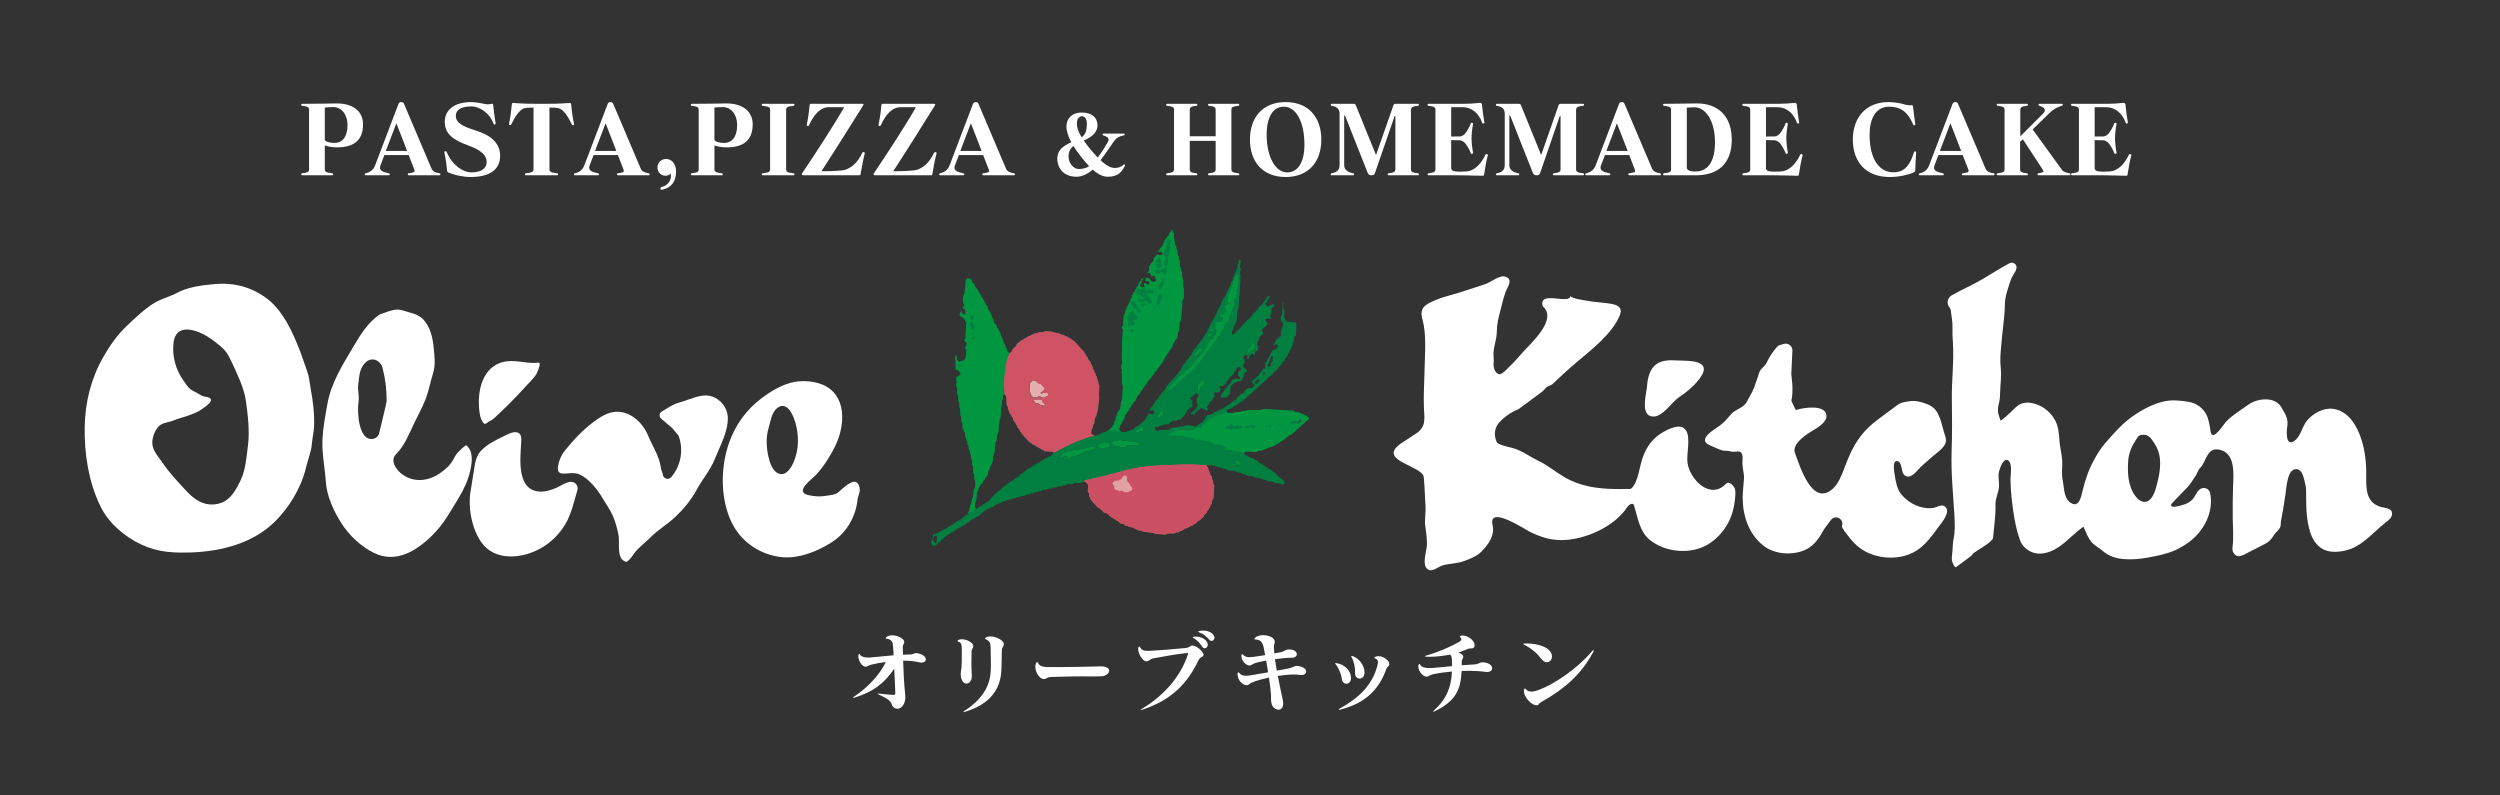 <?xml version="1.0" encoding="utf-8"?>
<!-- Generator: Adobe Illustrator 16.0.0, SVG Export Plug-In . SVG Version: 6.00 Build 0)  -->
<!DOCTYPE svg PUBLIC "-//W3C//DTD SVG 1.1//EN" "http://www.w3.org/Graphics/SVG/1.1/DTD/svg11.dtd">
<svg version="1.1" xmlns="http://www.w3.org/2000/svg" xmlns:xlink="http://www.w3.org/1999/xlink" x="0px" y="0px"
	 width="311.812px" height="99.213px" viewBox="0 0 311.812 99.213" enable-background="new 0 0 311.812 99.213"
	 xml:space="preserve">
<rect x="0" y="0" width="311.812" height="99.213" fill="#333333" stroke="none"/>
<g id="レイヤー_1">
</g>
<g id="文字">
	<g>
		<path fill="#FFFFFF" d="M114.965,82.642c-0.077,0-0.154,0-0.231-0.021c-0.704-0.154-1.298-0.22-2.09-0.22
			c0.088,3.245,0.275,4.015,0.275,4.565c0,0.077,0,0.165-0.011,0.242c-0.088,0.671-0.484,1.154-0.913,1.188
			c-0.022,0-0.044,0-0.077,0c-0.33,0-0.605-0.209-0.715-0.604c-0.11-0.374-0.605-0.704-1.551-1.145
			c-0.132-0.055-0.198-0.099-0.198-0.121c0-0.011,0.033-0.021,0.088-0.021c0.044,0,0.099,0,0.176,0.011
			c0.671,0.077,1.1,0.121,1.661,0.154c0.011,0,0.033,0,0.044,0c0.187,0,0.242-0.056,0.242-0.231c0-0.022,0-0.033,0-0.055
			c-0.033-1.09-0.066-1.573-0.132-2.971c-1.254,1.837-2.662,2.894-4.951,3.598c-0.088,0.021-0.143,0.044-0.176,0.044
			c-0.022,0-0.033-0.011-0.033-0.022c0-0.032,0.055-0.088,0.176-0.165c1.529-1.001,3.135-2.618,3.938-4.301
			c-0.649,0.076-1.188,0.187-1.716,0.308c-0.407,0.088-0.594,0.286-0.803,0.286c-0.462,0-0.913-0.781-0.913-1.287
			c0-0.066,0.011-0.132,0.022-0.188c0.033-0.099,0.044-0.143,0.077-0.143c0.022,0,0.055,0.044,0.11,0.121
			c0.187,0.264,0.583,0.352,1.023,0.352c0.088,0,0.187,0,0.286-0.011c0.771-0.066,1.716-0.176,2.883-0.275
			c-0.022-0.429-0.044-0.913-0.099-1.396c-0.033-0.319-0.297-0.628-0.737-0.66c-0.11-0.012-0.165-0.044-0.165-0.088
			c0-0.045,0.066-0.11,0.187-0.188c0.176-0.11,0.396-0.154,0.627-0.154c0.66,0,1.43,0.363,1.507,0.748
			c0.011,0.044,0.011,0.088,0.011,0.121c0,0.242-0.187,0.242-0.187,0.572c0,0.374,0.011,0.594,0.022,0.979
			c0.396-0.012,0.55-0.022,0.957-0.033c0.363-0.011,0.407-0.176,0.671-0.176c0.022,0,0.055,0.011,0.088,0.011
			c0.792,0.099,1.133,0.484,1.133,0.781C115.472,82.466,115.284,82.642,114.965,82.642z"/>
		<path fill="#FFFFFF" d="M121.18,81.223c-0.011,0.55-0.022,0.99-0.022,1.354c0,1.144,0.055,1.441,0.055,1.738
			c0,0.604-0.33,0.946-0.671,0.946c-0.352,0-0.704-0.374-0.715-1.188c0-0.353,0.066-0.44,0.099-0.869
			c0.033-0.429,0.044-1.32,0.033-2.321c0-0.474-0.066-0.727-0.396-0.836c-0.099-0.033-0.143-0.066-0.143-0.1
			s0.044-0.065,0.121-0.121c0.11-0.076,0.264-0.099,0.429-0.099c0.583,0,1.353,0.396,1.408,0.781
			c0.011,0.044,0.011,0.077,0.011,0.109C121.389,80.893,121.191,80.893,121.18,81.223z M124.953,81.091
			c-0.022,0.924-0.022,1.705-0.055,2.453c-0.099,2.409-1.364,4.258-4.533,5.237c-0.088,0.032-0.154,0.044-0.187,0.044
			c-0.022,0-0.033-0.012-0.033-0.022c0-0.021,0.055-0.077,0.176-0.165c2.123-1.375,3.212-3.015,3.256-5.159
			c0.011-0.242,0.011-0.484,0.011-0.737c0-0.595-0.022-1.232-0.033-1.959c-0.011-0.594-0.11-0.813-0.55-1.022
			c-0.099-0.044-0.154-0.077-0.154-0.121c0-0.033,0.044-0.077,0.132-0.132c0.132-0.088,0.319-0.133,0.517-0.133
			c0.715,0,1.661,0.474,1.694,0.902c0,0.022,0,0.056,0,0.077C125.195,80.717,124.964,80.65,124.953,81.091z"/>
		<path fill="#FFFFFF" d="M137.395,84.348c-0.352,0.011-0.638,0.021-0.913,0.021c-0.429,0-0.847-0.011-1.518-0.011
			c-0.803,0-1.948,0.011-3.851,0.077c-0.594,0.021-0.539,0.253-0.914,0.264h-0.011c-0.55,0-1.056-0.88-1.056-1.551
			c0-0.144,0.022-0.275,0.077-0.386c0.055-0.132,0.099-0.197,0.154-0.197c0.033,0,0.077,0.055,0.132,0.164
			c0.188,0.396,0.682,0.474,1.332,0.474c0.33,0,0.638,0,0.924,0c1.947,0,2.959-0.033,5.468-0.088c0.033,0,0.055,0,0.088,0
			c0.748,0,1.034,0.253,1.034,0.528C138.341,83.974,137.934,84.325,137.395,84.348z"/>
		<path fill="#FFFFFF" d="M149.483,82.345c-1.353,2.86-3.311,4.929-6.942,6.15c-0.121,0.044-0.209,0.055-0.253,0.055
			c-0.022,0-0.022,0-0.022-0.011c0-0.022,0.066-0.077,0.209-0.165c2.948-1.771,4.863-4.236,5.677-6.733
			c0.022-0.077,0.033-0.121,0.033-0.154c0-0.032-0.011-0.044-0.066-0.044c-0.033,0-0.088,0-0.154,0.012
			c-1.584,0.197-2.497,0.352-4.181,0.671c-0.352,0.065-0.407,0.33-0.803,0.363c-0.011,0-0.011,0-0.022,0
			c-0.396,0-1.001-0.913-1.001-1.519c0-0.055,0-0.11,0.011-0.154c0.044-0.22,0.143-0.242,0.242-0.065
			c0.198,0.352,0.473,0.429,0.924,0.429c0.121,0,0.242,0,0.385-0.011c1.122-0.056,2.86-0.198,4.334-0.341
			c0.55-0.056,0.583-0.319,0.869-0.319c0.517,0,1.386,0.792,1.386,1.144c0,0.012,0,0.022,0,0.033
			C150.056,82.015,149.726,81.839,149.483,82.345z M150.265,80.859c-0.121,0-0.242-0.065-0.341-0.23
			c-0.286-0.484-0.66-0.792-1.067-1.057c-0.055-0.033-0.088-0.065-0.088-0.088c0-0.033,0.055-0.055,0.132-0.065
			c0.088-0.012,0.176-0.022,0.264-0.022c0.484,0,0.979,0.176,1.287,0.55c0.132,0.165,0.187,0.33,0.187,0.474
			C150.639,80.673,150.463,80.859,150.265,80.859z M151.112,79.936c-0.11,0-0.22-0.055-0.319-0.176
			c-0.286-0.353-0.715-0.704-1.199-0.88c-0.099-0.045-0.154-0.077-0.154-0.11s0.055-0.055,0.154-0.077
			c0.143-0.022,0.297-0.044,0.462-0.044c0.418,0,0.858,0.11,1.155,0.385c0.187,0.176,0.264,0.353,0.264,0.495
			C151.475,79.76,151.299,79.936,151.112,79.936z"/>
		<path fill="#FFFFFF" d="M162.321,84.193c-0.066,0-0.121,0-0.188-0.011c-0.221-0.033-0.484-0.056-0.77-0.056
			c-0.584,0-1.287,0.077-1.992,0.176c0.231,1.222,0.484,2.3,0.627,3.015c0.033,0.154,0.045,0.297,0.045,0.43
			c0,0.539-0.265,0.77-0.584,0.77c-0.34,0-0.726-0.274-0.847-0.704c-0.065-0.253-0.088-0.451-0.088-0.616
			c0-0.143,0.011-0.253,0.011-0.352c0-0.022,0-0.044,0-0.055c-0.021-0.463-0.121-1.299-0.264-2.277
			c-0.814,0.176-1.573,0.385-2.112,0.604c-0.363,0.132-0.341,0.341-0.66,0.341c-0.022,0-0.033,0-0.056,0
			c-0.406-0.021-1.089-0.561-1.089-1.364c0-0.011,0-0.011,0-0.021c0-0.132,0.033-0.209,0.099-0.209c0.044,0,0.099,0.033,0.165,0.121
			c0.165,0.198,0.396,0.297,0.782,0.297c0.153,0,0.33-0.011,0.539-0.044c0.439-0.066,1.298-0.22,2.222-0.385
			c-0.065-0.474-0.153-0.969-0.241-1.464c-0.562,0.11-1.046,0.209-1.354,0.309c-0.363,0.109-0.463,0.308-0.727,0.308
			c-0.021,0-0.044-0.011-0.077-0.011c-0.418-0.055-0.924-0.605-0.924-1.166c0-0.033,0-0.066,0-0.1
			c0.011-0.088,0.033-0.132,0.088-0.132c0.022,0,0.066,0.022,0.11,0.066c0.197,0.197,0.406,0.308,0.803,0.308
			c0.11,0,0.253-0.011,0.407-0.033c0.44-0.055,0.99-0.132,1.552-0.23c-0.056-0.309-0.121-0.616-0.177-0.913
			c-0.132-0.639-0.374-0.979-0.913-1.023c-0.011,0-0.033,0-0.055,0c-0.133-0.011-0.198-0.033-0.198-0.077s0.056-0.109,0.132-0.187
			c0.473-0.463,2.002-0.363,2.344,0.297c0.044,0.099,0.066,0.165,0.066,0.242c0,0.176-0.111,0.318-0.111,0.66
			c0,0.044,0,0.088,0,0.132c0.012,0.209,0.033,0.439,0.056,0.66c0.319-0.056,0.627-0.11,0.913-0.177
			c0.33-0.076,0.418-0.308,0.913-0.318c0.011,0,0.022,0,0.033,0c0.638,0,0.946,0.308,0.946,0.583c0,0.242-0.209,0.451-0.649,0.451
			h-0.011c-0.539,0-1.299,0.065-2.058,0.176c0.065,0.484,0.132,0.968,0.22,1.431c0.528-0.1,1.013-0.188,1.387-0.254
			c0.583-0.109,0.77-0.341,1.122-0.341c0.033,0,0.065,0.011,0.11,0.011c0.736,0.1,1.045,0.419,1.045,0.693
			C162.915,83.995,162.694,84.193,162.321,84.193z"/>
		<path fill="#FFFFFF" d="M167.93,85.282c-0.265,0-0.528-0.209-0.571-0.616c-0.066-0.572-0.396-1.364-0.771-1.815
			c-0.043-0.055-0.065-0.099-0.065-0.121c0-0.021,0.022-0.032,0.065-0.032c0.022,0,0.045,0.011,0.078,0.011
			c0.902,0.121,1.628,0.748,1.804,1.529c0.022,0.121,0.033,0.22,0.033,0.319C168.502,85.04,168.228,85.282,167.93,85.282z
			 M173.276,82.884c-0.044,0.265-0.285,0.286-0.374,0.562c-0.946,2.729-2.816,4.323-5.765,5.071
			c-0.033,0.011-0.066,0.011-0.088,0.011c-0.044,0-0.077-0.011-0.077-0.044c0-0.021,0.044-0.065,0.121-0.109
			c2.31-1.266,4.038-2.86,4.687-5.303c0.055-0.209,0.088-0.363,0.088-0.484c0-0.231-0.099-0.341-0.308-0.44
			c-0.099-0.044-0.154-0.076-0.154-0.121c0-0.032,0.044-0.065,0.144-0.109c0.121-0.056,0.252-0.077,0.385-0.077
			c0.648,0,1.354,0.572,1.354,0.979C173.288,82.84,173.276,82.862,173.276,82.884z M169.58,84.633c-0.286,0-0.572-0.23-0.572-0.671
			c0-0.011,0-0.033,0-0.044c0.033-0.616-0.11-1.364-0.429-1.947c-0.066-0.121-0.066-0.165,0-0.165c0.033,0,0.076,0.011,0.143,0.033
			c0.715,0.22,1.463,1.122,1.463,2.014c0,0.021,0,0.032,0,0.055C170.175,84.402,169.877,84.633,169.58,84.633z"/>
		<path fill="#FFFFFF" d="M185.454,83.819c-0.077,0-0.154-0.011-0.242-0.022c-0.594-0.088-1.287-0.132-2.035-0.132
			c-0.286,0-0.584,0.011-0.881,0.022c-0.099,2.266-0.66,3.729-3.377,5.038c-0.055,0.033-0.1,0.044-0.133,0.044
			c-0.055,0-0.032-0.055,0.066-0.153c1.64-1.508,2.156-3.004,2.244-4.863c-0.813,0.077-1.66,0.188-2.408,0.353
			c-0.43,0.088-0.396,0.274-0.76,0.286c-0.012,0-0.012,0-0.021,0c-0.451,0-1.013-0.716-1.013-1.243c0-0.077,0.011-0.144,0.033-0.198
			c0.032-0.1,0.065-0.154,0.099-0.154s0.066,0.044,0.121,0.132c0.154,0.253,0.518,0.396,1.145,0.396
			c0.132,0,0.285-0.011,0.439-0.022c0.836-0.065,1.584-0.143,2.377-0.22c0-0.209,0-0.429-0.012-0.66
			c-0.021-0.484-0.076-0.627-0.22-0.781c-0.771,0.154-1.782,0.275-2.563,0.275c-0.154,0-0.285,0-0.418-0.011
			c-0.109-0.012-0.165-0.022-0.165-0.056c0-0.021,0.044-0.055,0.132-0.077c1.584-0.451,3.136-1.144,4.07-1.683
			c0.221-0.121,0.342-0.253,0.342-0.374c0-0.066-0.033-0.121-0.088-0.177c-0.066-0.065-0.1-0.109-0.1-0.143
			c0-0.044,0.045-0.077,0.166-0.11c0.065-0.021,0.143-0.021,0.209-0.021c0.648,0,1.463,0.648,1.463,1.188
			c0,0.089-0.022,0.177-0.077,0.265c-0.165,0.264-0.418,0.077-0.759,0.22c-0.363,0.154-0.858,0.33-1.199,0.451
			c0.363,0.11,0.615,0.319,0.615,0.506c0,0.012,0,0.012,0,0.022c-0.033,0.297-0.187,0.33-0.187,0.561c0,0.165,0,0.33,0,0.495
			c0.495-0.032,1.034-0.077,1.65-0.109c0.429-0.022,0.528-0.253,0.957-0.253c0.032,0,0.055,0,0.088,0
			c0.737,0.044,1.101,0.418,1.101,0.748C186.114,83.599,185.894,83.819,185.454,83.819z"/>
		<path fill="#FFFFFF" d="M192.933,82.598c-0.22,0-0.483-0.132-0.726-0.451c-0.484-0.648-1.078-1.188-2.046-1.705
			c-0.11-0.055-0.176-0.099-0.176-0.132s0.065-0.044,0.209-0.055c0.076,0,0.143,0,0.219,0c1.078,0,2.189,0.297,2.729,0.77
			c0.309,0.275,0.43,0.583,0.43,0.848C193.571,82.279,193.285,82.598,192.933,82.598z M198.72,81.311
			c-1.496,2.827-3.686,4.687-6.402,6.194c-0.463,0.253-0.319,0.374-0.539,0.439c-0.045,0.012-0.1,0.022-0.144,0.022
			c-0.627,0-1.562-1.013-1.562-1.761c0-0.055,0-0.099,0.01-0.143c0.022-0.132,0.045-0.198,0.1-0.198
			c0.033,0,0.077,0.044,0.154,0.121c0.176,0.188,0.406,0.275,0.682,0.275c0.242,0,0.528-0.066,0.858-0.188
			c2.046-0.759,4.885-2.706,6.7-4.862c0.066-0.088,0.121-0.121,0.154-0.121c0.032,0,0.043,0.021,0.043,0.055
			C198.774,81.189,198.764,81.245,198.72,81.311z"/>
	</g>
	<g>
		<path fill="#FFFFFF" d="M42.041,18.38c-0.587,0-1.112-0.096-1.531-0.239v2.979c0,0.323,0.239,0.418,0.921,0.491
			c0.06,0.012,0.119,0.036,0.119,0.131s-0.035,0.12-0.131,0.12h-3.721c-0.072,0-0.132-0.024-0.132-0.12s0.048-0.12,0.12-0.131
			c0.67-0.072,0.861-0.168,0.861-0.491v-7.417c0-0.335-0.203-0.431-0.861-0.502c-0.072-0.012-0.12-0.024-0.12-0.132
			c0-0.096,0.06-0.119,0.132-0.119c2.273,0,3.744-0.048,4.271-0.048c0.013,0,0.024,0,0.036,0c2.273,0,3.277,1.184,3.277,2.607
			C45.282,17.543,44.074,18.38,42.041,18.38z M41.563,13.355c-0.264,0-0.957,0.036-1.053,0.06v3.996
			c0,0.239,0.598,0.419,1.231,0.419c0.922,0,1.604-0.73,1.604-2.237C43.345,14.301,42.603,13.355,41.563,13.355z"/>
		<path fill="#FFFFFF" d="M54.81,21.861h-3.815c-0.096,0-0.132-0.036-0.132-0.107c0-0.096,0.023-0.132,0.18-0.156
			c0.49-0.06,0.67-0.12,0.67-0.287c0-0.036-0.012-0.072-0.024-0.12l-0.718-1.854h-3.026l-0.479,1.256
			c-0.048,0.12-0.071,0.227-0.071,0.323c0,0.335,0.299,0.539,1.088,0.694c0.096,0.023,0.132,0.048,0.132,0.144
			s-0.048,0.107-0.18,0.107h-2.763c-0.145,0-0.18-0.012-0.18-0.107s0.023-0.12,0.131-0.144c0.658-0.168,0.981-0.503,1.185-1.041
			l2.884-7.584c0.071-0.179,0.155-0.251,0.358-0.251s0.287,0.072,0.358,0.264l3.422,8.051c0.132,0.311,0.49,0.502,0.98,0.563
			c0.096,0.012,0.12,0.036,0.12,0.119C54.93,21.825,54.905,21.861,54.81,21.861z M49.438,15.377l-1.315,3.445h2.655L49.438,15.377z"
			/>
		<path fill="#FFFFFF" d="M58.691,22.077c-0.897,0-2.034-0.239-2.704-0.539c-0.143-0.048-0.203-0.119-0.215-0.215
			c-0.036-0.467-0.191-1.651-0.347-2.285c0-0.024-0.013-0.048-0.013-0.06c0-0.06,0.036-0.084,0.096-0.108
			c0.036-0.012,0.061-0.012,0.084-0.012c0.072,0,0.096,0.036,0.12,0.108c0.766,1.758,2.117,2.536,3.063,2.536
			c1.231,0,1.926-0.491,1.926-1.292c0-0.813-0.658-1.471-2.237-2.045c-2.045-0.73-2.99-1.52-2.99-2.967
			c0-1.46,1.148-2.465,3.302-2.465c0.61,0,1.447,0.191,1.842,0.264c0.048,0.012,0.12,0.012,0.18,0.012
			c0.155,0,0.335-0.024,0.454-0.048c0.061-0.012,0.108-0.024,0.145-0.024c0.083,0,0.107,0.048,0.119,0.167
			c0.048,0.574,0.191,1.687,0.299,2.273c0,0.024,0,0.048,0,0.06c0,0.036-0.012,0.06-0.06,0.071c-0.036,0.012-0.06,0.024-0.084,0.024
			c-0.071,0-0.096-0.048-0.119-0.12c-0.467-1.292-1.723-2.141-2.752-2.141c-1.352,0-1.95,0.479-1.95,1.184
			c0,0.754,0.623,1.244,2.405,1.795c2.01,0.61,3.122,1.615,3.122,3.194C62.376,21.096,61.168,22.077,58.691,22.077z"/>
		<path fill="#FFFFFF" d="M71.521,15.604c-0.023,0.012-0.06,0.012-0.071,0.012c-0.072,0-0.108-0.048-0.144-0.12
			c-0.431-0.921-0.969-1.771-1.579-1.986c-0.216-0.072-0.79-0.096-1.196-0.096v7.692c0,0.335,0.215,0.431,0.957,0.503
			c0.06,0.012,0.119,0.036,0.119,0.131s-0.035,0.12-0.131,0.12h-3.864c-0.096,0-0.132-0.024-0.132-0.12s0.048-0.12,0.119-0.131
			c0.742-0.072,0.945-0.168,0.945-0.503v-7.692c-0.383,0-0.969,0.024-1.184,0.096c-0.574,0.204-1.137,1.053-1.58,1.986
			c-0.035,0.072-0.071,0.12-0.143,0.12c-0.013,0-0.049,0-0.072-0.012c-0.072-0.023-0.096-0.071-0.072-0.167
			c0.145-0.682,0.287-1.723,0.348-2.405c0.012-0.144,0.06-0.191,0.144-0.191c0,0,0.012,0,0.023,0
			c1.531,0.108,2.178,0.108,3.541,0.108c1.364,0,2.01,0,3.529-0.108c0.012,0,0.024,0,0.024,0c0.083,0,0.119,0.048,0.143,0.191
			c0.049,0.682,0.191,1.723,0.348,2.405C71.616,15.533,71.593,15.581,71.521,15.604z"/>
		<path fill="#FFFFFF" d="M80.905,21.861h-3.816c-0.096,0-0.132-0.036-0.132-0.107c0-0.096,0.024-0.132,0.18-0.156
			c0.49-0.06,0.67-0.12,0.67-0.287c0-0.036-0.013-0.072-0.024-0.12l-0.718-1.854h-3.026l-0.479,1.256
			c-0.048,0.12-0.072,0.227-0.072,0.323c0,0.335,0.3,0.539,1.089,0.694c0.096,0.023,0.132,0.048,0.132,0.144
			s-0.048,0.107-0.18,0.107h-2.764c-0.143,0-0.179-0.012-0.179-0.107s0.023-0.12,0.132-0.144c0.657-0.168,0.98-0.503,1.184-1.041
			l2.883-7.584c0.072-0.179,0.156-0.251,0.359-0.251s0.287,0.072,0.359,0.264l3.421,8.051c0.132,0.311,0.49,0.502,0.981,0.563
			c0.096,0.012,0.119,0.036,0.119,0.119C81.024,21.825,81.001,21.861,80.905,21.861z M75.533,15.377l-1.315,3.445h2.655
			L75.533,15.377z"/>
		<path fill="#FFFFFF" d="M82.585,23.656c-0.036,0.012-0.072,0.012-0.096,0.012c-0.06,0-0.084-0.024-0.096-0.132
			c-0.012-0.036-0.012-0.072-0.012-0.096c0-0.072,0.035-0.096,0.167-0.12c0.778-0.191,1.137-0.826,1.137-1.4
			c0-0.096-0.012-0.191-0.036-0.287c-0.167,0.204-0.406,0.287-0.634,0.287c-0.586,0-1.017-0.466-1.017-1.017
			c0-0.634,0.49-1.077,1.076-1.077c0.682,0,1.16,0.55,1.232,1.316c0.012,0.107,0.012,0.203,0.012,0.299
			C84.319,22.615,83.733,23.452,82.585,23.656z"/>
		<path fill="#FFFFFF" d="M90.639,18.38c-0.587,0-1.112-0.096-1.531-0.239v2.979c0,0.323,0.239,0.418,0.921,0.491
			c0.06,0.012,0.119,0.036,0.119,0.131s-0.035,0.12-0.131,0.12h-3.721c-0.072,0-0.132-0.024-0.132-0.12s0.048-0.12,0.12-0.131
			c0.67-0.072,0.861-0.168,0.861-0.491v-7.417c0-0.335-0.203-0.431-0.861-0.502c-0.072-0.012-0.12-0.024-0.12-0.132
			c0-0.096,0.06-0.119,0.132-0.119c2.273,0,3.744-0.048,4.271-0.048c0.013,0,0.024,0,0.036,0c2.273,0,3.277,1.184,3.277,2.607
			C93.88,17.543,92.672,18.38,90.639,18.38z M90.16,13.355c-0.264,0-0.957,0.036-1.053,0.06v3.996c0,0.239,0.598,0.419,1.231,0.419
			c0.922,0,1.604-0.73,1.604-2.237C91.942,14.301,91.2,13.355,90.16,13.355z"/>
		<path fill="#FFFFFF" d="M98.958,21.861h-3.815c-0.096,0-0.132-0.024-0.132-0.12s0.048-0.12,0.119-0.131
			c0.719-0.084,0.922-0.156,0.922-0.479v-7.453c0-0.323-0.203-0.395-0.922-0.479c-0.071-0.012-0.119-0.024-0.119-0.132
			c0-0.096,0.023-0.119,0.132-0.119h3.815c0.096,0,0.132,0.023,0.132,0.119c0,0.108-0.06,0.12-0.119,0.132
			c-0.718,0.084-0.921,0.155-0.921,0.479v7.453c0,0.323,0.203,0.395,0.921,0.479c0.06,0.012,0.119,0.036,0.119,0.131
			S99.054,21.861,98.958,21.861z"/>
		<path fill="#FFFFFF" d="M107.85,19.158c-0.18,0.694-0.419,1.95-0.503,2.488c-0.012,0.167-0.035,0.215-0.18,0.215h-6.95
			c-0.132,0-0.215-0.024-0.215-0.107c0-0.048,0.036-0.132,0.107-0.239c1.543-2.285,3.924-5.934,5.18-8.147h-1.901
			c-1.018,0-1.807,0.801-2.477,2.237c-0.036,0.072-0.072,0.12-0.144,0.12c-0.024,0-0.048-0.012-0.084-0.024
			c-0.048-0.012-0.071-0.048-0.071-0.096c0-0.012,0-0.036,0.012-0.06c0.155-0.729,0.299-1.699,0.347-2.393
			c0.024-0.155,0.071-0.203,0.167-0.203h6.4c0.107,0,0.156,0.023,0.156,0.083c0,0.036-0.036,0.108-0.084,0.191
			c-0.79,1.292-4.104,6.543-5.156,8.135c1.412,0,2.668-0.072,2.979-0.179c0.861-0.312,1.556-0.945,2.105-2.105
			c0.036-0.072,0.084-0.108,0.144-0.108c0.024,0,0.06,0.012,0.096,0.024c0.048,0.012,0.084,0.036,0.084,0.096
			C107.861,19.11,107.861,19.134,107.85,19.158z"/>
		<path fill="#FFFFFF" d="M116.803,19.158c-0.18,0.694-0.419,1.95-0.503,2.488c-0.012,0.167-0.035,0.215-0.18,0.215h-6.95
			c-0.132,0-0.215-0.024-0.215-0.107c0-0.048,0.036-0.132,0.107-0.239c1.543-2.285,3.924-5.934,5.18-8.147h-1.901
			c-1.018,0-1.807,0.801-2.477,2.237c-0.036,0.072-0.072,0.12-0.144,0.12c-0.024,0-0.048-0.012-0.084-0.024
			c-0.048-0.012-0.071-0.048-0.071-0.096c0-0.012,0-0.036,0.012-0.06c0.155-0.729,0.299-1.699,0.347-2.393
			c0.024-0.155,0.071-0.203,0.167-0.203h6.4c0.107,0,0.156,0.023,0.156,0.083c0,0.036-0.036,0.108-0.084,0.191
			c-0.79,1.292-4.104,6.543-5.156,8.135c1.412,0,2.668-0.072,2.979-0.179c0.861-0.312,1.556-0.945,2.105-2.105
			c0.036-0.072,0.084-0.108,0.144-0.108c0.024,0,0.06,0.012,0.096,0.024c0.048,0.012,0.084,0.036,0.084,0.096
			C116.814,19.11,116.814,19.134,116.803,19.158z"/>
		<path fill="#FFFFFF" d="M126.462,21.861h-3.815c-0.096,0-0.132-0.036-0.132-0.107c0-0.096,0.023-0.132,0.18-0.156
			c0.49-0.06,0.67-0.12,0.67-0.287c0-0.036-0.012-0.072-0.024-0.12l-0.718-1.854h-3.026l-0.479,1.256
			c-0.048,0.12-0.071,0.227-0.071,0.323c0,0.335,0.299,0.539,1.088,0.694c0.096,0.023,0.132,0.048,0.132,0.144
			s-0.048,0.107-0.18,0.107h-2.763c-0.145,0-0.18-0.012-0.18-0.107s0.023-0.12,0.131-0.144c0.658-0.168,0.981-0.503,1.185-1.041
			l2.884-7.584c0.071-0.179,0.155-0.251,0.358-0.251s0.287,0.072,0.358,0.264l3.422,8.051c0.132,0.311,0.49,0.502,0.98,0.563
			c0.096,0.012,0.12,0.036,0.12,0.119C126.582,21.825,126.558,21.861,126.462,21.861z M121.091,15.377l-1.315,3.445h2.655
			L121.091,15.377z"/>
		<path fill="#FFFFFF" d="M140.248,20.795c-0.287,0.513-0.718,1.251-2.04,1.251c-0.626,0-1.211-0.267-1.928-0.892
			c-0.656,0.595-1.395,0.892-2.01,0.892c-1.682,0-2.4-1.179-2.4-2.225c0-0.923,0.462-1.507,1.744-2.082
			c-0.38-0.708-0.605-1.405-0.605-1.969c0-0.923,0.636-1.733,1.928-1.733c1.322,0,1.948,0.687,1.948,1.589
			c0,0.697-0.431,1.343-1.702,1.907c0.205,0.308,0.441,0.625,0.738,0.995c0.369,0.441,0.697,0.81,0.994,1.118
			c0.533-0.697,0.902-1.313,1.282-1.969c0.052-0.092,0.071-0.174,0.071-0.246c0-0.287-0.348-0.451-0.646-0.543
			c-0.082-0.031-0.112-0.062-0.112-0.133c0-0.082,0.041-0.092,0.153-0.092h2.45c0.123,0,0.164,0.01,0.164,0.092
			c0,0.072-0.02,0.113-0.123,0.133c-0.635,0.133-0.902,0.308-1.23,0.749c-0.502,0.708-1.015,1.507-1.66,2.348
			c0.81,0.749,1.343,0.964,1.794,0.964c0.39,0,0.82-0.144,1.015-0.359c0.063-0.062,0.093-0.092,0.134-0.092
			c0.021,0,0.052,0.01,0.082,0.041c0.021,0.021,0.03,0.031,0.03,0.062C140.319,20.641,140.289,20.703,140.248,20.795z
			 M134.711,19.39c-0.308-0.39-0.585-0.79-0.82-1.179c-0.41,0.308-0.615,0.738-0.615,1.313c0,0.861,0.646,1.559,1.271,1.559
			c0.431,0,0.882-0.092,1.302-0.349C135.501,20.375,135.132,19.934,134.711,19.39z M134.957,14.499
			c-0.369,0-0.646,0.349-0.646,0.902c0,0.441,0.123,0.974,0.594,1.723c0.514-0.369,0.656-0.923,0.656-1.671
			C135.562,14.848,135.315,14.499,134.957,14.499z"/>
		<path fill="#FFFFFF" d="M154.434,21.861h-3.625c-0.107,0-0.132-0.024-0.132-0.12s0.049-0.12,0.12-0.131
			c0.634-0.06,0.825-0.18,0.825-0.491v-3.553h-3.229v3.553c0,0.311,0.191,0.431,0.825,0.491c0.072,0.012,0.119,0.036,0.119,0.131
			s-0.023,0.12-0.131,0.12h-3.625c-0.096,0-0.132-0.024-0.132-0.12s0.06-0.12,0.12-0.131c0.67-0.072,0.861-0.168,0.861-0.491V13.69
			c0-0.323-0.191-0.418-0.861-0.49c-0.061-0.012-0.12-0.036-0.12-0.132s0.036-0.119,0.132-0.119h3.625
			c0.107,0,0.131,0.023,0.131,0.119s-0.047,0.12-0.119,0.132c-0.634,0.06-0.825,0.18-0.825,0.49v3.302h3.229V13.69
			c0-0.311-0.191-0.431-0.825-0.49c-0.071-0.012-0.12-0.036-0.12-0.132s0.024-0.119,0.132-0.119h3.625
			c0.096,0,0.132,0.023,0.132,0.119s-0.061,0.12-0.12,0.132c-0.67,0.072-0.861,0.167-0.861,0.49v7.429
			c0,0.323,0.191,0.418,0.861,0.491c0.06,0.012,0.12,0.036,0.12,0.131S154.529,21.861,154.434,21.861z"/>
		<path fill="#FFFFFF" d="M160.35,22.077c-2.823,0-4.45-1.854-4.45-4.666s1.627-4.678,4.45-4.678c2.835,0,4.45,1.866,4.45,4.678
			S163.185,22.077,160.35,22.077z M160.122,13.308c-1.256,0-2.117,1.125-2.141,3.458c0,2.728,1.053,4.737,2.571,4.737
			c1.232,0,2.142-1.136,2.142-3.458C162.694,15.186,161.653,13.308,160.122,13.308z"/>
		<path fill="#FFFFFF" d="M176.841,21.861h-3.625c-0.096,0-0.132-0.024-0.132-0.12s0.048-0.12,0.12-0.131
			c0.622-0.06,0.837-0.18,0.837-0.491v-6.58c0-0.048-0.023-0.072-0.048-0.072c-0.023,0-0.06,0.024-0.071,0.072l-2.405,6.975
			c-0.096,0.311-0.203,0.347-0.466,0.347c-0.287,0-0.359-0.06-0.491-0.359l-2.787-7.046c-0.023-0.048-0.048-0.083-0.071-0.083
			c-0.024,0-0.048,0.036-0.048,0.131v6.113c0,0.538,0.454,0.873,1.112,0.993c0.071,0.012,0.12,0.036,0.12,0.131
			s-0.024,0.12-0.132,0.12h-2.644c-0.096,0-0.132-0.024-0.132-0.12s0.06-0.12,0.132-0.131c0.67-0.12,0.969-0.467,0.969-0.993v-6.436
			c0-0.55-0.287-0.874-0.981-0.981c-0.06-0.012-0.119-0.024-0.119-0.132c0-0.096,0.036-0.119,0.132-0.119h2.751
			c0.155,0,0.203,0.096,0.263,0.227l2.501,6.161l2.153-6.161c0.048-0.131,0.084-0.227,0.287-0.227h2.775
			c0.096,0,0.131,0.023,0.131,0.119c0,0.108-0.071,0.12-0.131,0.132c-0.658,0.06-0.861,0.191-0.861,0.538v7.381
			c0,0.323,0.215,0.418,0.861,0.491c0.071,0.012,0.131,0.036,0.131,0.131S176.937,21.861,176.841,21.861z"/>
		<path fill="#FFFFFF" d="M185.568,19.385c-0.167,0.586-0.395,1.843-0.454,2.321c-0.024,0.191-0.072,0.215-0.191,0.215
			c-1.675-0.036-2.429-0.06-3.135-0.06h-3.601c-0.107,0-0.132-0.024-0.132-0.12s0.048-0.12,0.12-0.131
			c0.67-0.072,0.861-0.168,0.861-0.491v-7.417c0-0.335-0.191-0.431-0.861-0.502c-0.072-0.012-0.12-0.024-0.12-0.132
			c0-0.096,0.024-0.119,0.132-0.119h4.318c0.694,0,1.353-0.036,2.094-0.12c0.012,0,0.024,0,0.036,0c0.084,0,0.18,0.048,0.203,0.204
			c0.036,0.479,0.191,1.651,0.299,2.225c0,0.024,0,0.036,0,0.048c0,0.06-0.012,0.072-0.071,0.084
			c-0.036,0.012-0.06,0.023-0.084,0.023c-0.071,0-0.096-0.048-0.12-0.119c-0.454-1.244-1.375-1.926-2.428-1.926h-1.436v3.661
			c0.203,0,0.98,0,1.112-0.012c0.203-0.024,0.419-0.144,0.574-0.299c0.251-0.275,0.658-0.993,0.754-1.316
			c0.012-0.072,0.048-0.096,0.096-0.096c0.023,0,0.048,0,0.071,0.012c0.084,0.024,0.12,0.048,0.12,0.12c0,0.012,0,0.023,0,0.036
			c-0.108,0.502-0.191,1.388-0.191,1.771c0,0.443,0.096,1.328,0.191,1.783c0,0.012,0,0.023,0,0.036c0,0.072-0.036,0.096-0.12,0.12
			c-0.023,0-0.035,0.012-0.048,0.012c-0.071,0-0.096-0.036-0.119-0.107c-0.108-0.335-0.515-1.064-0.766-1.304
			c-0.144-0.132-0.359-0.264-0.563-0.287c-0.132-0.012-0.909-0.024-1.112-0.024v3.458c0,0.299,0.215,0.383,0.358,0.418
			c0.155,0.036,0.467,0.06,0.79,0.06c0.49,0,1.017-0.036,1.232-0.12c0.741-0.287,1.327-0.85,1.878-1.962
			c0.048-0.072,0.071-0.12,0.132-0.12c0.023,0,0.047,0.012,0.083,0.024c0.072,0.024,0.108,0.036,0.108,0.096
			C185.581,19.349,185.568,19.361,185.568,19.385z"/>
		<path fill="#FFFFFF" d="M197.44,21.861h-3.625c-0.096,0-0.132-0.024-0.132-0.12s0.048-0.12,0.12-0.131
			c0.622-0.06,0.837-0.18,0.837-0.491v-6.58c0-0.048-0.023-0.072-0.048-0.072c-0.023,0-0.06,0.024-0.071,0.072l-2.405,6.975
			c-0.096,0.311-0.203,0.347-0.466,0.347c-0.287,0-0.359-0.06-0.491-0.359l-2.787-7.046c-0.023-0.048-0.048-0.083-0.071-0.083
			c-0.024,0-0.048,0.036-0.048,0.131v6.113c0,0.538,0.454,0.873,1.112,0.993c0.071,0.012,0.12,0.036,0.12,0.131
			s-0.024,0.12-0.132,0.12h-2.644c-0.096,0-0.132-0.024-0.132-0.12s0.06-0.12,0.132-0.131c0.67-0.12,0.969-0.467,0.969-0.993v-6.436
			c0-0.55-0.287-0.874-0.981-0.981c-0.06-0.012-0.119-0.024-0.119-0.132c0-0.096,0.036-0.119,0.132-0.119h2.751
			c0.155,0,0.203,0.096,0.263,0.227l2.501,6.161l2.153-6.161c0.048-0.131,0.084-0.227,0.287-0.227h2.775
			c0.096,0,0.131,0.023,0.131,0.119c0,0.108-0.071,0.12-0.131,0.132c-0.658,0.06-0.861,0.191-0.861,0.538v7.381
			c0,0.323,0.215,0.418,0.861,0.491c0.071,0.012,0.131,0.036,0.131,0.131S197.536,21.861,197.44,21.861z"/>
		<path fill="#FFFFFF" d="M207.042,21.861h-3.816c-0.096,0-0.132-0.036-0.132-0.107c0-0.096,0.024-0.132,0.18-0.156
			c0.49-0.06,0.67-0.12,0.67-0.287c0-0.036-0.013-0.072-0.024-0.12l-0.718-1.854h-3.026l-0.479,1.256
			c-0.048,0.12-0.072,0.227-0.072,0.323c0,0.335,0.3,0.539,1.089,0.694c0.096,0.023,0.132,0.048,0.132,0.144
			s-0.048,0.107-0.18,0.107h-2.764c-0.143,0-0.179-0.012-0.179-0.107s0.023-0.12,0.132-0.144c0.657-0.168,0.98-0.503,1.184-1.041
			l2.883-7.584c0.072-0.179,0.156-0.251,0.359-0.251s0.287,0.072,0.359,0.264l3.421,8.051c0.132,0.311,0.49,0.502,0.981,0.563
			c0.096,0.012,0.119,0.036,0.119,0.119C207.161,21.825,207.138,21.861,207.042,21.861z M201.67,15.377l-1.315,3.445h2.655
			L201.67,15.377z"/>
		<path fill="#FFFFFF" d="M211.569,21.861h-4.008c-0.096,0-0.132-0.024-0.132-0.12s0.048-0.12,0.12-0.131
			c0.682-0.072,0.873-0.168,0.873-0.491v-7.417c0-0.335-0.191-0.431-0.873-0.502c-0.072-0.012-0.12-0.024-0.12-0.132
			c0-0.107,0.06-0.119,0.132-0.119c1.65,0,2.572-0.048,4.104-0.048c2.619,0,4.33,1.591,4.33,4.521
			C215.995,20.39,214.284,21.861,211.569,21.861z M211.354,13.38c-0.358,0-0.969,0.048-0.969,0.048v7.477
			c0,0.323,0.431,0.49,1.04,0.49c0.993,0,2.477-0.49,2.477-3.672C213.901,14.947,212.646,13.38,211.354,13.38z"/>
		<path fill="#FFFFFF" d="M224.829,19.385c-0.167,0.586-0.395,1.843-0.454,2.321c-0.024,0.191-0.072,0.215-0.191,0.215
			c-1.675-0.036-2.429-0.06-3.135-0.06h-3.601c-0.107,0-0.132-0.024-0.132-0.12s0.048-0.12,0.12-0.131
			c0.67-0.072,0.861-0.168,0.861-0.491v-7.417c0-0.335-0.191-0.431-0.861-0.502c-0.072-0.012-0.12-0.024-0.12-0.132
			c0-0.096,0.024-0.119,0.132-0.119h4.318c0.694,0,1.352-0.036,2.094-0.12c0.012,0,0.023,0,0.036,0c0.083,0,0.179,0.048,0.203,0.204
			c0.036,0.479,0.191,1.651,0.299,2.225c0,0.024,0,0.036,0,0.048c0,0.06-0.012,0.072-0.071,0.084
			c-0.036,0.012-0.061,0.023-0.084,0.023c-0.072,0-0.096-0.048-0.119-0.119c-0.455-1.244-1.376-1.926-2.429-1.926h-1.436v3.661
			c0.203,0,0.98,0,1.112-0.012c0.203-0.024,0.419-0.144,0.574-0.299c0.251-0.275,0.658-0.993,0.754-1.316
			c0.012-0.072,0.048-0.096,0.096-0.096c0.023,0,0.048,0,0.071,0.012c0.084,0.024,0.12,0.048,0.12,0.12c0,0.012,0,0.023,0,0.036
			c-0.107,0.502-0.191,1.388-0.191,1.771c0,0.443,0.096,1.328,0.191,1.783c0,0.012,0,0.023,0,0.036c0,0.072-0.036,0.096-0.12,0.12
			c-0.023,0-0.036,0.012-0.048,0.012c-0.071,0-0.096-0.036-0.119-0.107c-0.107-0.335-0.515-1.064-0.766-1.304
			c-0.144-0.132-0.359-0.264-0.563-0.287c-0.132-0.012-0.909-0.024-1.112-0.024v3.458c0,0.299,0.215,0.383,0.358,0.418
			c0.156,0.036,0.467,0.06,0.79,0.06c0.49,0,1.017-0.036,1.231-0.12c0.742-0.287,1.328-0.85,1.879-1.962
			c0.048-0.072,0.071-0.12,0.131-0.12c0.024,0,0.049,0.012,0.084,0.024c0.072,0.024,0.107,0.036,0.107,0.096
			C224.841,19.349,224.829,19.361,224.829,19.385z"/>
		<path fill="#FFFFFF" d="M238.894,20.845c0,0.179-0.012,0.335-0.012,0.454c0,0.084-0.072,0.144-0.216,0.216
			c-0.657,0.299-1.842,0.562-2.967,0.562c-3.026,0-4.605-1.926-4.605-4.666c0-2.704,1.591-4.678,4.438-4.678
			c0.55,0,1.495,0.108,2.021,0.299c0.144,0.048,0.383,0.096,0.574,0.096c0.036,0,0.072,0,0.107,0
			c0.084-0.012,0.144-0.012,0.191-0.012c0.107,0,0.156,0.036,0.168,0.156c0.06,0.55,0.215,1.627,0.287,2.213
			c0,0.023,0,0.036,0,0.048c0,0.06-0.012,0.071-0.072,0.083c-0.023,0.012-0.048,0.012-0.071,0.012c-0.084,0-0.096-0.06-0.12-0.108
			c-0.729-1.687-1.675-2.213-3.015-2.213c-1.447,0-2.416,1.196-2.416,3.518c0,3.182,1.315,4.665,2.954,4.665
			c1.125,0,1.963-0.49,2.584-2.512c0.024-0.072,0.036-0.096,0.168-0.096c0.06,0,0.096,0.036,0.096,0.119c0,0.012,0,0.024,0,0.036
			C238.941,19.553,238.917,20.306,238.894,20.845z"/>
		<path fill="#FFFFFF" d="M248.638,21.861h-3.816c-0.096,0-0.132-0.036-0.132-0.107c0-0.096,0.024-0.132,0.18-0.156
			c0.49-0.06,0.67-0.12,0.67-0.287c0-0.036-0.013-0.072-0.024-0.12l-0.718-1.854h-3.026l-0.479,1.256
			c-0.048,0.12-0.072,0.227-0.072,0.323c0,0.335,0.3,0.539,1.089,0.694c0.096,0.023,0.132,0.048,0.132,0.144
			s-0.048,0.107-0.18,0.107h-2.764c-0.143,0-0.179-0.012-0.179-0.107s0.023-0.12,0.132-0.144c0.657-0.168,0.98-0.503,1.184-1.041
			l2.883-7.584c0.072-0.179,0.156-0.251,0.359-0.251s0.287,0.072,0.359,0.264l3.421,8.051c0.132,0.311,0.49,0.502,0.981,0.563
			c0.096,0.012,0.119,0.036,0.119,0.119C248.757,21.825,248.733,21.861,248.638,21.861z M243.266,15.377l-1.315,3.445h2.655
			L243.266,15.377z"/>
		<path fill="#FFFFFF" d="M258.105,21.861h-3.853c-0.096,0-0.119-0.036-0.119-0.12s0.023-0.12,0.167-0.144
			c0.419-0.072,0.574-0.12,0.574-0.227c0-0.048-0.036-0.108-0.083-0.191l-2.477-3.792l-0.359,0.287v3.445
			c0,0.311,0.216,0.431,0.85,0.491c0.072,0.012,0.119,0.036,0.119,0.131s-0.023,0.12-0.131,0.12h-3.625
			c-0.096,0-0.132-0.024-0.132-0.12s0.06-0.12,0.12-0.131c0.67-0.072,0.861-0.168,0.861-0.491V13.69c0-0.323-0.191-0.418-0.861-0.49
			c-0.061-0.012-0.12-0.036-0.12-0.132s0.036-0.119,0.132-0.119h3.625c0.107,0,0.131,0.023,0.131,0.119s-0.047,0.12-0.119,0.132
			c-0.634,0.06-0.825,0.18-0.825,0.49v3.314l2.895-2.895c0.108-0.107,0.168-0.228,0.168-0.347c0-0.228-0.228-0.443-0.658-0.563
			c-0.096-0.024-0.132-0.06-0.132-0.144c0-0.096,0.036-0.107,0.168-0.107h2.68c0.131,0,0.18,0.012,0.18,0.107
			c0,0.084-0.036,0.107-0.145,0.144c-0.598,0.167-1.124,0.515-1.447,0.837l-2.165,2.105l3.673,5.072
			c0.167,0.239,0.646,0.359,0.921,0.395c0.071,0.012,0.107,0.048,0.107,0.119C258.225,21.825,258.201,21.861,258.105,21.861z"/>
		<path fill="#FFFFFF" d="M265.826,19.385c-0.167,0.586-0.395,1.843-0.454,2.321c-0.024,0.191-0.072,0.215-0.191,0.215
			c-1.675-0.036-2.429-0.06-3.135-0.06h-3.601c-0.107,0-0.132-0.024-0.132-0.12s0.048-0.12,0.12-0.131
			c0.67-0.072,0.861-0.168,0.861-0.491v-7.417c0-0.335-0.191-0.431-0.861-0.502c-0.072-0.012-0.12-0.024-0.12-0.132
			c0-0.096,0.024-0.119,0.132-0.119h4.318c0.694,0,1.353-0.036,2.094-0.12c0.012,0,0.024,0,0.036,0c0.084,0,0.18,0.048,0.203,0.204
			c0.036,0.479,0.191,1.651,0.299,2.225c0,0.024,0,0.036,0,0.048c0,0.06-0.012,0.072-0.071,0.084
			c-0.036,0.012-0.06,0.023-0.084,0.023c-0.071,0-0.096-0.048-0.12-0.119c-0.454-1.244-1.375-1.926-2.428-1.926h-1.436v3.661
			c0.203,0,0.98,0,1.112-0.012c0.203-0.024,0.419-0.144,0.574-0.299c0.251-0.275,0.658-0.993,0.754-1.316
			c0.012-0.072,0.048-0.096,0.096-0.096c0.023,0,0.048,0,0.071,0.012c0.084,0.024,0.12,0.048,0.12,0.12c0,0.012,0,0.023,0,0.036
			c-0.108,0.502-0.191,1.388-0.191,1.771c0,0.443,0.096,1.328,0.191,1.783c0,0.012,0,0.023,0,0.036c0,0.072-0.036,0.096-0.12,0.12
			c-0.023,0-0.035,0.012-0.048,0.012c-0.071,0-0.096-0.036-0.119-0.107c-0.108-0.335-0.515-1.064-0.766-1.304
			c-0.144-0.132-0.359-0.264-0.563-0.287c-0.132-0.012-0.909-0.024-1.112-0.024v3.458c0,0.299,0.215,0.383,0.358,0.418
			c0.155,0.036,0.467,0.06,0.79,0.06c0.49,0,1.017-0.036,1.232-0.12c0.741-0.287,1.327-0.85,1.878-1.962
			c0.048-0.072,0.071-0.12,0.132-0.12c0.023,0,0.047,0.012,0.083,0.024c0.072,0.024,0.108,0.036,0.108,0.096
			C265.839,19.349,265.826,19.361,265.826,19.385z"/>
	</g>
	<g>
		<path fill="#FFFFFF" d="M38.288,46.239c-0.288-0.781-0.533-1.57-0.826-2.344c-0.929-2.424-2.195-5.285-4.387-6.819
			c-1.237-0.863-2.529-1.385-3.918-1.588c-0.762-0.11-1.553-0.129-2.378-0.055c-1.59,0.142-3.32,0.349-4.74,1.112
			c-0.858,0.464-1.838,0.683-2.674,1.173c-1.284,0.755-2.501,1.926-3.578,2.954c-1.183,1.127-2.135,2.491-2.937,3.911
			c-1.492,2.628-2.228,5.579-2.284,8.587c-0.063,3.345,0.451,6.786,1.89,9.834c0.303,0.637,0.671,1.239,1.117,1.792
			c1.396,1.72,3.525,3.132,5.662,3.72c1.05,0.291,2.204,0.399,3.288,0.407c3.666,0.044,7.645-0.636,10.627-2.888
			c2.362-1.781,4.365-4.88,5.033-7.773c0.229-0.994,0.623-1.86,0.713-2.89c0.064-0.734,0.237-1.431,0.274-2.181
			c0.073-1.537-0.14-3.194-0.419-4.708C38.605,47.701,38.572,46.997,38.288,46.239z M30.929,55.541
			c-0.199,1.497-0.269,3.015-0.937,4.401c-0.447,0.93-1.044,2.042-1.963,2.574c-0.51,0.295-1.219,0.447-1.806,0.408
			c-1.316-0.08-2.301-0.943-3.153-1.869c-0.938-1.028-1.924-2.055-2.705-3.209c-0.466-0.702-1.156-1.408-1.331-2.249
			c-0.158-0.771,0.201-1.82,0.729-2.39c0.5-0.536,1.291-0.505,1.929-0.779c0.563-0.252,1.108-0.354,1.675-0.556
			c0.586-0.218,1.209-0.411,1.719-0.773c0.507-0.367,2.135-1.388,0.557-1.617c-0.367-0.052-0.534-0.144-0.854-0.348
			c-0.346-0.225-0.759-0.359-1.081-0.621c-0.319-0.258-0.523-0.63-0.764-0.957c-1.04-1.418-1.527-3.189-1.283-4.942
			c0.425-2.592,3.379-1.281,4.738-0.294c0.038,0.028,0.078,0.06,0.116,0.085c0.69,0.523,1.495,1.102,1.927,1.864
			c0.448,0.805,0.812,1.666,1.192,2.504c0.475,1.041,0.88,2.137,1.041,3.276C30.92,51.795,31.154,53.786,30.929,55.541z"/>
		<path fill="#FFFFFF" d="M58.174,55.556c-0.11-0.092-0.943,0.733-1.031,0.831c-0.276,0.302-0.459,0.632-0.65,0.992
			c-0.365,0.682-0.967,1.179-1.593,1.624c-0.657,0.472-1.437,0.779-2.243,0.852c-0.979,0.095-1.938-0.22-2.688-0.856
			c-0.641-0.544-1.342-1.613-0.553-2.372c1.034-1.013,1.611-2.528,2.245-3.846c0.466-0.972,1-1.932,1.395-2.93
			c0.419-1.059,0.619-2.209,0.96-3.3c0.327-1.063,0.185-2.042,0.079-3.129c-0.118-1.251-0.396-2.6-1.276-3.554
			c-0.273-0.293-0.607-0.497-0.97-0.652c-0.207-0.082-0.424-0.151-0.648-0.208c-0.531-0.137-1.085-0.393-1.645-0.393
			c-0.718,0.003-1.521,0.395-2.207,0.604c-1.517,1.066-2.376,2.5-3.306,4.07c-1.39,2.354-2.753,4.471-3.234,7.226
			c-0.243,1.383-0.513,2.811-0.585,4.219c-0.098,1.799,0.301,3.58,0.419,5.372c0.121,1.787,0.979,3.644,1.933,5.142
			c0.952,1.495,2.435,2.911,4.035,3.699c2.817,1.395,5.42-0.281,7.405-2.279c1.379-1.389,2.225-2.975,3.231-4.632
			c0.625-1.029,1.15-2.177,1.409-3.352C58.875,57.674,59.075,56.313,58.174,55.556z M48.217,50.073
			c-0.036,0.195-0.079,0.391-0.118,0.588c-0.271,1.116-0.534,2.235-0.802,3.348c-0.082,0.374-0.382,0.658-0.754,0.728
			c-1.835,0.333-2.021-3.431-1.827-4.573c0.129-0.771-0.139-1.493-0.032-2.238c0.067-0.477,0.1-0.956,0.207-1.431
			c0.143-0.623,0.527-1.317,1.144-1.582c0.697-0.3,1.477,0.216,1.667,0.933c0.358,1.356,0.534,2.756,0.521,4.164
			C48.222,50.029,48.222,50.05,48.217,50.073z"/>
		<path fill="#FFFFFF" d="M60.252,52.707c0.032,0.044,0.069,0.088,0.113,0.116c0.058,0.05,0.135,0.061,0.201,0.031
			c0.049-0.019,0.093-0.044,0.135-0.083c0.074-0.064,0.16-0.12,0.245-0.172c0.263-0.116,0.506-0.275,0.719-0.469
			c1.372-1.262,2.67-2.559,3.911-3.942c0.434-0.487,0.938-0.923,1.293-1.47c0.091-0.139,0.728-1.534,0.302-1.484
			c-1.303,0.156-2.576-0.313-3.893-0.174c-0.464,0.05-0.902,0.166-1.317,0.382c-2.146,1.132-2.478,4.117-2.108,6.255
			C59.914,52.059,60.048,52.406,60.252,52.707z"/>
		<path fill="#FFFFFF" d="M215.314,60.296c-1.979,2.152-4.569-0.499-4.844-2.595c-0.146-1.118,0.436-3.042-0.188-4.023
			c-0.607-0.952-2.031-0.23-2.78,0.177c-1.34,0.732-2.145,1.856-2.64,3.272c-0.383,1.106-0.512,2.885-1.34,3.753
			c-0.06,0.063-0.143,0.099-0.229,0.104c-0.082,0-0.167,0-0.248-0.005c-2.772,0.08-5.484-0.042-7.94-1.48
			c-1.119-0.655-2.083-1.479-3.256-2.038c-0.86-0.411-1.645-0.985-2.526-1.357c-0.807-0.34-1.669-0.376-2.448-0.783
			c-0.095-0.049-0.172-0.129-0.217-0.228c-0.042-0.095-0.077-0.197-0.106-0.306c-0.242-0.746-0.06-1.567,0.479-2.138
			c0.521-0.56,1.135-1.021,1.818-1.374c0.073-0.044,0.154-0.077,0.239-0.104c0.143-0.046,0.284-0.116,0.407-0.211
			c0.938-0.693,1.882-1.393,2.818-2.083c0.146-0.124,0.275-0.251,0.396-0.393c0.074-0.083,0.152-0.16,0.238-0.225
			c0.113-0.068,0.239-0.125,0.365-0.175c0.131-0.039,0.249-0.108,0.349-0.201c0.957-0.917,1.909-1.794,2.924-2.653
			c1.838-1.56,4.505-3.583,5.445-5.906c0.512-1.263-0.74-1.397-1.752-1.528c-0.811-0.098-1.626-0.145-2.431-0.302
			c-0.314-0.059-1.841-0.266-1.983-0.574c-0.097,1.11-3.92-0.729-3.467,1.208c0.016,0.063,0.055,0.121,0.109,0.16
			c0.054,0.046,0.107,0.096,0.157,0.152c1.298,1.632-1.616,4.272-2.596,5.345c-0.623,0.678-1.2,1.392-1.878,2.021
			c-0.209,0.193-0.778,0.835-1.082,0.858c-0.604,0.046-0.88-0.823-0.816-1.366c0.017-0.124,0.021-0.245,0.021-0.374
			c0-0.135-0.008-0.271-0.021-0.403c-0.118-1.077,0.385-2.046,0.397-3.108c0.006-0.923,0.178-1.678,0.419-2.57
			c0.219-0.813,0.394-1.66,0.692-2.455c0.007-0.03,0.025-0.066,0.042-0.105c0.247-0.567,0.848-1.399,0.01-1.747
			c-0.748-0.317-1.797,0.595-2.449,0.843c-0.844,0.312-1.708,0.544-2.56,0.848c-1.256,0.454-2.577,0.681-3.811,1.21
			c-1.318,0.556-2.015,0.961-1.612,2.418c0.531,1.909,0.292,4.429,0.256,6.398c-0.026,1.563-0.145,3.127-0.072,4.689
			c0.063,1.289,0.282,2.292-0.959,3.112c-0.637,0.423-1.271,0.841-1.905,1.258c-3.109,2.15,2.708,2.754,2.842,4.205
			c0.117,1.232,0.144,2.476,0.219,3.713c0.046,0.788-0.14,1.585-0.036,2.355c0.11,0.859,0.234,1.529,0.208,2.414
			c-0.022,0.724-0.652,2.39,0.059,2.972c0.589,0.479,1.312-0.283,1.881-0.445c0.898-0.261,1.82-0.217,2.708-0.552
			c0.68-0.251,1.495-0.563,2.028-1.06c0.817-0.759,1.694-1.946,1.566-3.079c-0.013-0.112-0.027-0.225-0.052-0.337
			c-0.009-0.057-0.021-0.114-0.03-0.168c-0.353-2.253,4.136,0.735,4.688,1.003c1.31,0.631,2.481,1.034,3.951,1.031
			c2.852-0.008,6.576-1.647,8.175-4.1c0.072-0.131,0.187-0.241,0.321-0.313c0.067-0.05,0.145-0.088,0.221-0.108
			c0.081-0.031,0.167-0.011,0.228,0.054c0.051,0.055,0.087,0.123,0.105,0.193c0.461,1.48,0.666,3.2,1.934,4.235
			c1.952,1.597,5.171,1.875,7.312,0.552c1.258-0.773,2.275-2.011,2.815-3.385c0.299-0.764,0.472-1.637,0.535-2.456
			c0.03-0.37,0.084-0.877-0.097-1.223C216.207,60.594,215.623,59.957,215.314,60.296z"/>
		<path fill="#FFFFFF" d="M241.112,63.351c-1.467,0.208-3.012-0.541-3.937-1.646c-0.547-0.649-0.728-1.573-0.843-2.39
			c-0.049-0.348-0.403-1.949,0.348-1.797c0.547,0.11,0.455,1.281,0.761,1.645c0.548,0.646,1.253,0.041,1.633-0.407
			c0.592-0.693,1.314-1.229,1.988-1.843c0.647-0.586,1.935-1.295,1.597-2.352c-0.183-0.58-0.33-1.173-0.499-1.759
			c-0.204-0.711-0.478-1.516-1.08-1.992c-0.501-0.397-1.223-0.604-1.837-0.737c-0.614-0.132-1.209-0.031-1.814,0.098
			c-0.503,0.108-0.701,0.28-1.106,0.588c-0.235,0.175-0.474,0.35-0.711,0.528c-0.465,0.346-0.925,0.688-1.386,1.031
			c-0.845,0.63-1.554,1.289-2.192,2.129c-0.974,1.287-1.496,2.609-2.061,4.1c-0.324,0.843-0.704,1.81-1.397,2.427
			c-2.571,2.287-4.103-2.886-4.7-4.484c-0.397-1.046,1.197-2.147,1.885-2.58c0.66-0.425,2.165-1.165,2.039-2.14
			c-0.178-1.359-2.951-0.932-3.8-0.626c-0.201-0.318-0.345-0.674-0.509-1.021c-0.017-0.034-0.033-0.064-0.043-0.105
			c-0.025-0.058-0.025-0.127,0-0.187c0.029-0.069,0.048-0.144,0.057-0.219c0.08-0.748,0.08-1.495-0.009-2.235
			c-0.027-0.232-0.052-0.461-0.079-0.688c0.049-0.997,0.091-1.979,0.139-2.962c0.009-0.258-0.103-0.5-0.296-0.668
			c-0.195-0.162-0.453-0.232-0.706-0.183c-0.227,0.054-0.445,0.118-0.663,0.195c-0.051,0.017-0.092,0.05-0.134,0.085
			c-0.615,0.605-1.041,1.318-1.42,2.092c-0.237,0.497-0.704,0.654-0.896,1.17c-0.233,0.637-0.42,1.286-0.657,1.924
			c-0.229,0.607-0.595,1.11-0.869,1.688c-0.425,0.877-1.395,0.959-2.003,1.626c-0.436,0.476-0.727,0.89-1.253,1.308
			c-0.72,0.569-3.248,1.875-1.271,2.635c0.445,0.173,0.871,0.402,1.322,0.549c0.397,0.132,0.843,0.021,1.214,0.179
			c0.232,0.095,0.909-0.099,1.128,0.03c0.423,0.258,0.269,0.985,0.269,1.385c-0.001,0.66,0.233,1.3,0.197,1.959
			c-0.043,0.784-0.157,1.563-0.163,2.354c0,2.274,0.748,4.535,2.57,5.992c1.177,0.943,2.908,1.173,4.337,0.836
			c1.702-0.399,2.423-1.385,3.218-2.828c0.051-0.091,0.112-0.181,0.179-0.256c0.239-0.322,0.477-0.646,0.714-0.962
			c0.119-0.152,0.285-0.252,0.474-0.289c0.186-0.038,0.378-0.005,0.541,0.091c0.166,0.093,0.295,0.239,0.354,0.42
			c0.065,0.178,0.065,0.369,0,0.547c-0.084,0.219,0.749,1.209,0.882,1.382c0.369,0.479,0.791,0.929,1.268,1.297
			c1.554,1.201,3.752,1.534,5.634,1.047c0.672-0.178,1.316-0.485,1.869-0.905c0.928-0.722,1.645-1.67,2.322-2.616
			c0.363-0.501,1.661-1.957,0.9-2.611C242.165,62.812,241.581,63.283,241.112,63.351z"/>
		<path fill="#FFFFFF" d="M206.143,51.952c1.263,0.083,2.366-1.836,3.334-2.451c0.959-0.611,2.657-2.048,2.982-3.151
			c0.251-0.838-0.48-1.16-1.346-1.286c-0.723-0.104-1.539-0.078-1.961-0.105c-0.929-0.072-2.043-0.046-2.765,0.629
			c-0.737,0.691-0.905,1.808-0.986,2.756C205.32,49.264,204.566,51.849,206.143,51.952z"/>
		<path fill="#FFFFFF" d="M296.98,63.236c-1.957-0.549-1.867-2.396-1.852-4.088c0.026-2.119-0.361-4.521-1.523-6.338
			c-0.578-0.91-1.498-1.678-2.594-1.82c-1.229-0.152-2.482,0.54-3.258,1.457c-0.622,0.732-0.8,2.019-1.61,2.56
			c-1.13,0.759-0.945-1.366-0.855-1.913c0.148-0.876-0.326-1.567-0.738-2.286c-0.818-1.413-3-1.146-4.144-0.325
			c-0.916,0.657-1.89,1.245-2.694,2.042c-0.285,0.278-1.3,1.932-1.778,1.715c-0.247-0.114-0.251-0.746-0.301-0.973
			c-0.103-0.482-0.177-0.989-0.384-1.44c-0.415-0.895-1.27-1.547-2.245-1.704c-0.961-0.155-1.993-0.276-2.957-0.088
			c-1.613,0.312-3.422,1.341-4.676,2.361c-1.038,0.846-1.91,1.864-2.792,2.867c-0.528,0.601-0.955,1.291-1.338,1.985
			c-0.703,1.256-1.156,2.555-1.491,3.95c-0.166,0.695-0.431,2.242-1.506,1.499c-0.873-0.595-0.791-1.921-0.977-2.83
			c-0.155-0.748-0.046-1.457-0.055-2.207c-0.008-0.876-0.267-1.73-0.338-2.599c-0.07-0.859-0.108-1.737-0.489-2.521
			c-0.489-1-1.416-1.802-2.478-2.145c-0.565-0.186-1.186-0.258-1.757-0.061c-0.528,0.193-0.892,0.615-1.276,0.996
			c-0.415,0.409-0.868,0.783-1.323,1.145c-0.032,0.023-0.306-0.794-0.319-0.895c-0.068-0.387-0.048-0.797,0.059-1.178
			c0.148-0.528,0.164-0.99,0.18-1.545c0.021-0.948,0.181-2.008,0.072-2.952c-0.118-1.036-0.015-1.965,0.077-3.003
			c0.14-1.679,0.41-3.321,0.443-5.004c0.017-0.888,0.291-1.617,0.547-2.453c0.123-0.403,0.256-0.77,0.479-1.131
			c0.15-0.239,0.366-0.554,0.415-0.856c0.038-0.213-0.018-0.431-0.252-0.591c-0.193-0.125-0.441-0.144-0.646-0.027
			c-1.138,0.618-2.219,1.316-3.335,1.972c-1.241,0.728-2.571,1.297-3.821,2.012c-0.229,0.121-0.401,0.329-0.479,0.572
			c-0.082,0.245-0.067,0.513,0.042,0.742c0.023,0.046,0.047,0.088,0.076,0.121c0.03,0.044,0.057,0.087,0.09,0.132
			c0.068,0.08,0.111,0.175,0.127,0.281c0.078,0.744,0.254,1.514,0.216,2.258c-0.021,0.555,0.006,1.099,0.048,1.65
			c0.172,2.436-0.171,4.852-0.125,7.283c0.035,2.157,0.042,4.284-0.03,6.448c-0.087,2.626,0.185,5.246,0.342,7.873
			c0.061,1.034,0.114,1.992-0.097,3.02c-0.103,0.489-0.105,1-0.138,1.499c-0.021,0.413-0.131,0.844-0.064,1.254
			c0.018,0.118,0.335,0.918,0.526,0.773c0.608-0.451,1.217-0.907,1.824-1.361c0.073-0.057,0.138-0.121,0.185-0.204
			c0.056-0.098,0.131-0.169,0.227-0.231c0.503-0.328,1.003-0.663,1.509-0.99c0.313-0.209,0.595-0.461,0.84-0.752
			c0.129-1.411,0.355-2.853,0.314-4.271c-0.023-0.786,0.427-1.523,0.447-2.302c0.017-0.652-0.163-1.199,0.012-1.864
			c0.096-0.366,0.504-1.589,1.041-1.374c0.677,0.268,0.367,1.852,0.371,2.369c0.006,0.786,0.061,1.567,0.143,2.35
			c0.184,1.77,0.473,3.748,1.099,5.408c0.156,0.405,0.567,0.854,0.921,1.091c1.775,1.181,3.871-0.181,5.14-1.413
			c0.127-0.129,1.771-1.55,1.811-1.477c0.324,0.648,0.549,1.443,1.062,1.974c0.4,0.413,0.943,0.682,1.374,1.065
			c1.413,1.261,3.801,1.113,5.528,0.804c1.19-0.217,2.349-0.436,3.468-0.926c0.595-0.262,1.188-0.621,1.714-1.008
			c1.887-1.399,3.104-3.732,2.65-6.109c-0.132-0.617-0.849-0.836-1.31-0.465c-0.401,0.312-0.547,0.877-0.892,1.243
			c-0.362,0.384-0.82,0.599-1.33,0.719c-0.251,0.063-1.151,0.366-1.311,0.081c-0.047-0.089-0.031-0.199,0.039-0.269
			c0.638-0.679,1.283-1.351,1.94-2.014c0.432-0.436,0.646-0.896,1.001-1.385c0.174-0.245,0.269-0.497,0.396-0.766
			c0.114-0.247,0.293-0.341,0.438-0.555c0.559-0.821,0.734-2.263,2.104-2.025c2.136,0.374,1.835,3.083,1.779,4.647
			c-0.042,1.287-0.052,2.586-0.042,3.878c0.012,1.207,0.134,2.452-0.024,3.652c-0.064,0.32,0.032,0.65,0.262,0.888
			c0.524,0.526,1.196,0.021,1.708-0.237c0.498-0.255,0.999-0.508,1.496-0.761c0.444-0.227,0.899-0.418,1.243-0.786
			c0.283-0.299,0.456-0.678,0.74-0.977c0.245-0.258,0.495-0.467,0.551-0.847c0-0.603,0.196-1.272,0.287-1.865
			c0.109-0.7,0.221-1.405,0.327-2.109c0.113-0.74,0.209-3.15,1.38-3.042c0.79,0.072,0.923,1.289,1.083,1.882
			c0.132,0.5,0.104,1.006,0.104,1.511c0,1.495,0.047,3.034,0.505,4.466c0.309,0.967,0.906,1.884,1.888,2.256
			c1.045,0.399,2.595,0.142,3.578-0.343c1.017-0.499,1.856-1.272,2.685-2.029c0.419-0.38,0.835-0.761,1.276-1.108
			c0.393-0.303,0.796-0.571,0.786-1.125C298.343,63.373,297.439,63.36,296.98,63.236z M269.057,60.274
			c-0.183,0.704-0.433,1.8-1.123,2.202c-0.619,0.355-1.251-0.124-1.611-0.617c-0.921-1.255-0.988-2.91-0.883-4.399
			c0.063-0.927,0.421-1.767,0.922-2.538c0.087-0.136,0.18-0.269,0.268-0.401c0.103-0.145,0.255-0.243,0.43-0.271
			c0.771-0.155,1.176,0.304,1.527,0.858c0.084,0.134,0.168,0.275,0.251,0.414c0.259,0.434,0.435,0.906,0.517,1.403
			C269.539,58.029,269.335,59.202,269.057,60.274z"/>
		<path fill="#FFFFFF" d="M69.361,60.857c-0.594,0.245-1.203,0.461-1.857,0.461c-3.064,0.011-2.635-3.962-2.5-6.048
			c0.002-0.037,0.002-0.07,0.005-0.105c0.028-0.456,0.056-1.067-0.475-1.228c-0.555-0.162-1.321,0.286-1.797,0.514
			c-0.935,0.453-1.854,0.909-2.611,1.631c-0.805,0.767-0.881,1.751-1.051,2.792c-0.13,0.842-0.267,1.674-0.398,2.509
			c-0.317,1.982,0.173,4.521,1.314,6.192c1.694,2.476,5.109,2.12,7.435,0.82c1.296-0.727,2.376-1.789,3.116-3.076
			c0.749-1.302,1.057-2.786,1.479-4.207c0.074-0.278-0.004-0.567-0.205-0.771C71.147,59.664,70.021,60.589,69.361,60.857z"/>
		<path fill="#FFFFFF" d="M106.457,60.092c-0.55,0.079-1.4,0.858-1.805,1.227c-0.511,0.456-1.096,0.423-1.743,0.537
			c-0.662,0.11-1.348,0.048-2.011-0.086c-1.961-0.392,0.411-2.021,0.888-2.547c0.941-1.033,1.701-2.22,2.329-3.468
			c1.365-2.707,1.551-6.6-1.661-7.834c-0.156-0.058-0.313-0.112-0.483-0.158c-0.755-0.212-1.644-0.272-2.424-0.195
			c-1.366,0.139-2.668,0.807-3.799,1.557c-2.07,1.371-3.609,3.145-4.563,5.448c-1.203,2.9-1.39,6.458-0.4,9.443
			c0.237,0.717,0.582,1.449,1.002,2.072c1.323,1.976,3.524,3.228,5.881,3.414c2.075,0.16,4.285-0.746,6.011-1.831
			c1.913-1.193,3.077-3.228,3.294-5.455c0.003-0.021,0.005-0.041,0.011-0.06c0.069-0.239,0.136-0.472,0.208-0.709
			C107.339,60.947,107.125,59.994,106.457,60.092z M98.973,57.657c-0.285,0.645-0.871,1.663-1.734,1.447
			c-0.866-0.22-1.24-1.431-1.405-2.182c-0.254-1.181-0.322-2.382,0.033-3.542c0.237-0.794,0.367-1.946,1.063-2.482
			c0.756-0.593,1.336-0.127,1.733,0.53c0.257,0.424,0.434,0.929,0.537,1.274C99.669,54.337,99.662,56.088,98.973,57.657z"/>
		<path fill="#FFFFFF" d="M88.844,49.462c-0.103-0.036-0.208-0.064-0.313-0.088c-1.131-0.225-2.264,0.355-3.328,0.687
			c-0.42,0.131-0.856,0.236-1.256,0.435c-0.477,0.232-0.921,0.567-1.381,0.82c-0.164,0.086-0.271,0.24-0.295,0.421
			c-0.017,0.177,0.05,0.353,0.186,0.472c0.47,0.401,0.937,0.801,1.406,1.201c0.254,0.313,0.51,0.616,0.768,0.922
			c0.659,1.767,0.308,3.752-0.918,5.186c-0.154,0.178-0.402,0.25-0.628,0.178c-0.226-0.067-0.386-0.263-0.416-0.492
			c-0.016-0.14-0.054-0.266-0.113-0.387c-0.059-0.129-0.093-0.258-0.114-0.393c-0.178-1.5-1.064-2.771-1.629-4.135
			c-0.699-1.687-2.427-3.248-4.408-2.877c-0.889,0.165-1.649,0.678-2.362,1.204c-1.376,1.023-2.549,2.292-3.619,3.624
			c-0.425,0.528-0.734,1.264-0.828,1.932c-0.173,1.201,0.836,0.863,1.643,0.838c0.383-0.016,0.759,0.025,1.104,0.193
			c1.178,0.554,2.236,1.932,2.869,3.029c0.378,0.655,0.842,1.276,1.16,1.965c0.363,0.786,0.604,1.676,0.773,2.521
			c0.173,0.858-0.259,2.825,0.734,3.268c0.035,0.015,0.064,0.027,0.094,0.044c0.031,0.021,0.059,0.035,0.089,0.051
			c0.009,0.005,0.021,0.008,0.032,0.008c0.013-0.003,0.026-0.005,0.04-0.013c0.55-0.287,0.891-1.05,1.318-1.488
			c0.531-0.549,1.14-1.013,1.672-1.558c0.961-0.971,2.167-1.659,3.152-2.605c1.025-0.979,1.945-2.094,2.618-3.341
			c0.716-1.331,1.696-2.411,2.258-3.834c0.642-1.628,1.721-3.491,1.617-5.28C90.707,50.856,89.888,49.817,88.844,49.462z"/>
	</g>
	<g>
		<g>
			<path fill="#009740" d="M147.174,46.654c0.01-0.178,0.188-0.203,0.268-0.31c0.188-0.135,0.378-0.341,0.596-0.363
				c0.546-0.119,1.053-0.201,1.595-0.14c-0.043,0.067-0.051,0.214-0.125,0.284c-0.338,0.304-0.61,0.651-0.951,0.995
				c-0.536,0.623-0.962,1.212-1.6,1.688c-0.379,0.301-0.922,0.384-1.342,0.183c-0.071-0.038-0.059-0.291,0.021-0.433
				c0.079-0.175-0.019-0.395,0.099-0.531c0.525-0.443,0.982-0.89,1.509-1.294c0.075-0.073,0.114-0.178,0.155-0.248"/>
			<path fill="#009143" d="M120.319,46.107c-0.271-0.374-0.696-0.464-1.121-0.704c0.25-0.637,0.796-0.031,1.228,0.064"/>
			<path fill="#007F41" d="M121.885,42.98c0.063,0.149-0.147-0.008-0.155,0.14c-0.358-0.021-0.72,0.031-0.849-0.335
				c-0.222-1.31,0.204-2.584,0.125-3.888c0.002-0.07,0.086-0.282,0.172-0.276c0.131,0.002,0.269,0.154,0.405,0.306
				c0.596,1.037,1.41,2.02,1.493,3.177"/>
			<path fill="#009143" d="M148.309,56.184c-0.898-0.383-1.904-0.48-2.733-1.147c-0.043-0.05-0.034-0.24,0.018-0.333
				c0.052-0.05,0.189,0.052,0.235,0.036c0.848-0.56,1.766-0.66,2.681-0.662c1.54-0.019,3.078,0.01,4.604,0.237
				c0.333,0.01,0.599,0.507,0.438,0.835c-0.214,0.469-0.348,1.186-0.931,1.25c-1.111,0.088-2.159-0.06-3.262-0.113"/>
			<path fill="#007F41" d="M142.458,38.68c-0.482,0.021-0.741-0.566-0.723-1.003c0.003-0.041-0.134-0.098-0.134-0.146
				c0.108-0.237-0.123-0.441-0.021-0.627c0.166-0.278-0.063-0.626,0.143-0.894c0.103-0.102,0.252-0.142,0.361-0.206
				c0.517-0.004,1.095-0.021,1.619,0.007c0.099,0.003,0.087,0.245,0.177,0.395c0.02,0.528,0.092,1.06,0.063,1.588"/>
			<path fill="#007F41" d="M143.961,33.614c0.064-0.237,0.016-0.341-0.072-0.437c-0.04-0.197-0.027-0.435-0.012-0.628
				c0.051-0.191,0.255-0.374,0.45-0.462c0.341-0.026,0.737-0.297,1.011,0c0.222,0.31,0.06,0.729,0.137,1.077"/>
			<path fill="#007F41" d="M141.28,41.982c-1.047-0.193-1.131-1.402-0.893-2.299c0.051-0.096,0.148-0.14,0.197-0.179
				c0.066-0.34,0.183-0.67,0.357-0.954c0.048-0.379,0.022-0.813,0.412-1.115c0.01-0.011,0.118-0.251,0.259-0.146
				c0.45,0.602,0.804,1.194,1.008,1.878c0.119,0.536,0.093,1.11-0.221,1.621"/>
			<path fill="#007F41" d="M145.234,38.866c-0.435,0.077-0.707-0.274-1.088-0.391c-0.298-0.738,0.028-1.489-0.027-2.26
				c0.408-0.46,0.348-1.186,0.277-1.764c-0.033-0.243-0.363-0.355-0.495-0.604c0.003-0.049-0.036-0.196,0.06-0.234
				c0.098,0.002,0.188,0.057,0.252,0.046c0.23-0.025,0.524-0.154,0.622-0.296c0.317-0.557,0.168-1.336,0.415-1.991
				c0.046-0.438-0.072-0.923,0.266-1.234c0.216-0.188,0.417-0.373,0.575-0.601c0.011,1.635,0.317,3.187,0.335,4.821
				c-0.008,1.06,0.176,2.174-0.351,3.109c-0.265,0.516-0.676,1.021-1.083,1.484"/>
			<path fill="#007F41" d="M154.937,54.355c-1.06,0.069-1.91-0.196-2.829-0.64c0.188-0.36-0.363-0.867,0.026-0.944
				c1.271-0.414,2.614-0.445,3.968-0.569c2.129-0.278,4.028,0.204,6.048,0.019c0.104,0,0.19,0.198,0.115,0.121
				c-0.732,0.899-1.443,1.634-2.497,1.583C158.128,53.936,156.578,54.244,154.937,54.355z"/>
			<path fill="#007F41" d="M163.055,51.994l-0.129-0.147l-0.217-0.049l-0.14-0.145l-0.384-0.077l-0.138-0.132l-0.564-0.064
				l-0.174-0.149l-3.545-0.203l-0.225,0.017l-0.315,0.109l-1.466-0.023l-0.322,0.105l-0.593,0.026l-0.127,0.108l-0.657,0.031
				l-0.24,0.125l-0.713-0.025l-0.141-0.154l0.026-0.178l0.142-0.125l0.178-0.007l0.188-0.162l0.174-0.008l0.376-0.302l0.176-0.033
				l0.557-0.431l0.182-0.05l3.729-3.374l0.332-0.368l0.228-0.147l0.101-0.191l0.472-0.51l0.038-0.179l0.344-0.31l0.05-0.203
				l0.308-0.34l0.102-0.349l0.123-0.113l0.08-0.24l0.116-0.1l0.062-0.24l0.138-0.24l0.069-0.464l0.14-0.154l0.062-0.549l0.18-0.168
				l0.075-1.418l-0.162-0.188l-1.099-0.085l-0.137-0.155l-0.027-0.176l-0.123-0.185l0.029-0.89l-0.104-0.189l-0.044-0.175
				l0.042-0.59l-0.097-0.013l-0.074,1.484l-0.144,0.193l-0.059,0.508l0.342,0.374l-0.023,0.354l-0.157,0.216l-0.116,0.661
				l0.037,0.357l-0.335,0.263l-0.185,0.067l-0.07,0.176l-0.153,0.168l-0.02,0.18l-0.179,0.17l0.032,0.179l0.172-0.142l0.18-0.009
				l0.21,0.178l-0.264,0.341l-0.158,0.147l-0.188,0.015l-0.219,0.17l-0.039,0.173l-0.143,0.173l-0.015,0.176l-0.165,0.17
				l-0.022,0.176l-0.179,0.167l-0.028,0.183l-0.163,0.168l-0.066,0.707l-0.141,0.131l-0.19,0.029l-0.032,0.18l-0.339,0.39
				l-0.038,0.123l-0.925,0.846l0.014,0.206l0.174,0.017l0.139,0.148l-0.003,0.176l-0.343,0.281l-0.532,0.008l-0.22,0.19
				l-0.247,0.346l-0.101,0.088l-0.204,0.074l-0.564,0.506l-0.043,0.175l-0.122,0.11l-0.206,0.052l-0.531,0.475l-0.394,0.19
				l-0.347,0.305l-0.2,0.023l-0.166,0.136l-0.208,0.021l-0.151,0.142l-0.449,0.186l-0.099,0.093l-0.198,0.072l-0.176,0.14
				l-0.355,0.013l-0.193,0.168l-0.026,0.175l-0.184,0.168l-0.028,0.177l-0.323,0.31l-0.187,0.083l-0.55,0.355l-0.18-0.005
				l-0.11-0.099l-0.768-0.066l-0.187,0.021l-0.178,0.123l-0.601,0.014l-0.118,0.106l-0.759,0.027l-0.142,0.127l-0.208,0.035
				l-0.154,0.138l-1.077-0.019l-0.178,0.137l-0.177-0.011l-0.261-0.337l0.106-0.096l0.357-0.033l0.185-0.162l0.344-0.017
				l0.199-0.133l0.529-0.009l0.142-0.17l0.419-0.283l0.355-0.003l0.188-0.121l0.421-0.059l0.687-0.751l0.049-0.278l0.523-0.478
				l0.13-0.027l0.107-0.173l-0.016-0.173l-0.139-0.188l0.162-0.167l-0.34-0.378l0.715-0.645l0.179-0.013l0.145,0.173l-0.01,0.181
				l-0.199,0.349l0.007,0.477l0.13,0.239l-0.005,0.181l-0.17,0.168l-0.028,0.178l-0.521,0.479l-0.176,0.019l0.069,0.18l0.449,0.052
				l0.066-0.198l0.156-0.172l0.53-0.422l0.177-0.04l0.135,0.149l0.214,0.038l0.165,0.181l0.214-0.193l-0.149-0.183l0.05-0.175
				l0.29-0.331l0.036-0.188l0.341-0.312l0.056-0.2l0.143-0.129l0.093-0.218l-0.124-0.18l0.108-0.179l0.14-0.12l0.137,0.133
				l0.083,0.009l0.312-0.15l0.052-0.368l-0.17-0.183l0.149-0.14l0.357,0.013l0.374-0.354l0.043-0.188l0.15-0.139l0.229-0.377
				l0.524-0.472l0.045-0.209l0.155-0.14l0.057-0.206l0.326-0.322l0.171,0.063l0.106,0.107v0.184l-0.342,0.341l0.004,0.383
				l0.315,0.343l-0.158,0.138l-0.354-0.075l-0.387,0.066l-0.186,0.171l-0.195,0.349l-0.361,0.335l-0.024,0.177l-0.367,0.339
				l-0.064,0.173l-0.317,0.343l-0.075,0.35l-0.105,0.187l0.183-0.149l0.715,0.007l0.057-0.18l0.319-0.256l0.086-0.969l0.525-0.479
				l0.175,0.008l0.188-0.155l0.357,0.008l0.182-0.168l0.053-0.206l0.149-0.152l0.043-0.37l0.086-0.174l0.255-0.142l0.037-0.2
				l-0.199-0.058l-0.31-0.324l0.07-0.356l0.098-0.087l0.054-0.437l-0.166-0.183l0.009-0.186l0.104-0.173l0.237-0.124l0.137,0.147
				l-0.006,0.175l-0.064,0.179l0.085,0.054l0.205-0.039l0.04-0.355l0.32-0.307l0.139,0.146l0.209,0.047l0.049-0.387l0.335-0.22
				l0.055-0.47l-0.159-0.188l0.022-0.355l0.144-0.131l0.117-0.212l-0.054-0.181l0.169-0.167l0.343-0.328l0.042-0.191l-0.176-0.185
				l0.03-0.179l0.173-0.167l0.238-0.166l0.314-0.339l-0.279-0.372l0.009-0.178l0.1-0.093l0.18-0.039l0.175,0.063l0.212-0.075
				l-0.099-0.181l-0.045-0.18l0.143-0.155l0.066-0.727l0.364-0.338l-0.189-0.191l-0.378,0.162l-0.171,0.143l-0.182-0.016
				l-0.282-0.337l0.32-0.31l0.04-0.206l0.153-0.14l0.077-0.206l0.142-0.17h-0.09l-0.116,0.105l-0.204,0.057l-0.198,0.343
				l-0.188,0.167l-0.235,0.349l-0.518,0.505l-0.029,0.178l-0.721,0.673l-0.038,0.179l-0.913,0.845l-0.161,0.23l-0.188,0.105
				l-0.23,0.346l-0.89,0.814l-0.136-0.155l0.026-0.355l0.144-0.14l0.068-0.378l0.135-0.127l0.052-0.222l0.146-0.244l0.129-1.524
				l0.127-0.17l0.228-3.194l0.015-0.887l-0.059-0.364l0.015-0.175l0.049-0.041l0.019-0.313l-0.096-0.183l0.123-0.704l-0.118-0.186
				l-0.036-0.036l-0.15,0.204l0.046,0.183l-0.12,0.171l-0.073,0.53l-0.049,0.175l-0.109,0.176l-0.01,0.173l-0.173,0.171
				l-0.096,0.352l-0.124,0.168l-0.023,0.358l-0.178,0.17l-0.007,0.179l-0.199,0.343l-0.018,0.184l-0.163,0.167l-0.025,0.178
				l-0.193,0.341l-0.01,0.178l-0.175,0.172l-0.027,0.179l-0.18,0.17l-0.028,0.173l-0.165,0.171l-0.045,0.352l-0.148,0.171
				l-0.028,0.178l-0.18,0.171l-0.007,0.177l-0.166,0.171l-0.081,0.351l-0.146,0.167l-0.049,0.179l-0.145,0.173l-0.034,0.172
				l-0.162,0.176l-0.041,0.172l-0.148,0.168l-0.018,0.179l-0.175,0.169l-0.015,0.181l-0.199,0.346l-0.014,0.174l-0.183,0.169
				l-0.401,0.694l-0.336,0.363l-0.069,0.149l-0.339,0.34l-0.024,0.176l-0.355,0.338l-0.028,0.181l-0.165,0.164l-0.029,0.179
				l-0.329,0.341l-0.052,0.173l-0.356,0.339l-0.025,0.179l-0.358,0.337l-0.026,0.177l-0.169,0.169l-0.024,0.176l-0.173,0.171
				l-0.197,0.345l-0.341,0.385l-0.412,0.469l-0.372,0.338l-0.351,0.479l-0.08,0.212l-0.311,0.385l-0.195,0.123l-0.045,0.176
				l-0.162,0.167l-0.199,0.352l-0.371,0.335l-0.016,0.175l-0.181,0.17l-0.041,0.175l-0.5,0.526l0.17,0.196l0.184-0.146l0.179,0.142
				l0.112,0.183l-0.322,0.308l-0.214-0.16l-0.163-0.003l-0.183,0.165l-0.012,0.179l-0.158,0.172l-0.035,0.173l-0.903,0.81
				l-0.182,0.035l-0.556,0.455l-0.186,0.033l-0.181,0.14l-0.261,0.017l-0.101,0.089l-0.178,0.038l-0.534-0.018l-0.305-0.343
				l0.152-0.207l0.061-0.319l0.142-0.124l0.046-0.219l0.149-0.139l0.05-0.21l0.146-0.134l0.054-0.389l0.151-0.14l0.082-0.207
				l0.299-0.312l0.038-0.204l0.157-0.146l0.054-0.196l0.14-0.126l0.104-0.22l0.283-0.309l0.054-0.212l0.139-0.121l0.057-0.222
				l0.325-0.318l0.045-0.2l0.152-0.147l0.236-0.368l0.141-0.129l0.08-0.214l0.114-0.104l0.235-0.412l0.337-0.312l0.09-0.204
				l0.292-0.304l0.086-0.207l0.299-0.304l0.082-0.212l0.3-0.322l0.094-0.196l0.287-0.31l0.049-0.206l0.145-0.129l0.057-0.216
				l0.142-0.127l0.07-0.216l0.277-0.344l0.071-0.175l0.159-0.157l0.045-0.184l0.148-0.142l0.108-0.387l0.093-0.08l0.095-0.265
				l0.293-0.315l0.087-0.734l0.132-0.149l0.096-1.083l0.15-0.269l0.069-0.788l0.085-0.888l0.021-0.709l0.17-0.348l0.033-1.245
				l-0.098-0.183l0.002-0.89l-0.145-0.364l0.016-0.533l-0.144-0.186l-0.011-0.356l-0.152-0.188l-0.007-0.704l-0.103-0.193
				l-0.024-0.354l-0.126-0.186l-0.016-0.536l-0.134-0.181l-0.014-0.357l-0.144-0.186l-0.019-0.355l-0.092-0.184l-0.026-0.896
				l-0.157-0.183l0.003-0.178l-0.204-0.036l-0.04,0.201l-0.182,0.168l-0.012,0.178l-0.347,0.389l-0.036,0.127l-0.178,0.17
				l-0.021,0.179l-0.193,0.345l-0.042,0.175l-0.311,0.339l-0.071,0.173l-0.151,0.177l0.021,0.114l0.18-0.072l0.178,0.002
				l0.149,0.155l-0.02,0.18l-0.156,0.143l-0.137,0.021l-0.211-0.045l-0.164-0.151l-0.058,0.176l-0.345,0.337l-0.046,0.354
				l-0.351,0.341l-0.035,0.173l-0.175,0.173l-0.013,0.355l0.08,0.177l-0.253,0.212l-0.008,0.158l0.186-0.16l0.16,0.151l0.136,0.189
				l0.034,0.206l0.188-0.152l0.177,0.011l0.123,0.136l-0.044,0.178l0.173,0.188l-0.121,0.17l-0.17,0.131l-0.181,0.004l-0.579-0.536
				l-0.147-0.011l-0.171,0.173l0.013,0.203l0.356,0.067l0.095,0.105l0.042,0.181l-0.16,0.142l-0.175-0.013l-0.135-0.155
				l-0.214-0.031l-0.037,0.199l0.161,0.366l-0.023,0.179l0.219,0.189l0.352-0.123l0.355,0.005l0.143,0.157l0.019,0.225l-0.185,0.105
				l-0.89-0.054v0.057l0.408,0.348l0.1,0.188l0.227,0.183l0.083,0.184l-0.01,0.175l-0.158,0.145l-0.177-0.021l-0.134-0.147
				l-0.205-0.181l-0.524,0.146l-0.202,0.118l-0.312-0.322l-0.05-0.181l0.215-0.131l0.137,0.151l0.387,0.064l0.183-0.041l0.01-0.198
				l-0.358-0.023l-0.282-0.338l-0.161-0.01l-0.072,0.062l-0.141-0.251l0.018-0.355l0.16-0.162l0.35,0.104l0.232-0.08l-0.033-0.184
				l-0.182-0.048l-0.134-0.146v-0.177l0.154-0.168l0.076-0.354l0.355-0.338l-0.061-0.002l-0.161,0.146l-0.203,0.01l-0.028,0.177
				l-0.17,0.172l-0.009,0.176l-0.188,0.168l-0.017,0.18l-0.183,0.168l-0.008,0.181l-0.186,0.167l-0.013,0.178l-0.185,0.165
				l-0.015,0.178l-0.18,0.171l-0.039,0.355l-0.164,0.167l-0.009,0.179l-0.195,0.348l-0.044,0.172l-0.147,0.171l-0.106,0.351
				l-0.104,0.173l-0.052,0.355l-0.15,0.168l-0.072,1.245l-0.167,0.348l0.148,0.189l-0.119,1.595l-0.012,0.709l-0.021,1.193
				l0.046,0.055l-0.054,0.201l0.064,0.508l-0.103,0.176v0.354l0.077,0.366l-0.061,0.169l0.068,0.359l-0.019,1.079l0.121,0.176
				l-0.085,1.774l-0.156,0.36l-0.109,0.874l-0.31,0.366l-0.137,0.497l-0.098,0.173l-0.028,0.359L138.99,52.6l-0.065,0.353
				l-0.168,0.168l-0.039,0.178l-0.499,0.415l-0.252,0.086l-0.113,0.098l-0.378,0.052l-0.161,0.142l-0.204,0.019l-0.164,0.142
				l-0.181,0.09l-0.181,0.002l-0.346-0.129l-0.142-0.159l0.057-0.529l0.123-0.11l0.071-0.415l0.136-0.196l0.077-0.68l0.147-0.129
				l0.13-0.57l0.083-0.149l0.124-1.083l0.052-0.534l-0.032-0.357l0.047-1.243l-0.1-0.184l-0.054-0.355l-0.158-0.368l0.009-0.179
				l-0.159-0.185v-0.179l-0.158-0.186v-0.177l-0.157-0.189l-0.007-0.177l-0.155-0.361l-0.134-0.186l-0.027-0.183l-0.301-0.37
				l-0.031-0.181l-0.161-0.185l-0.331-0.55l-1.212-1.335l-0.341-0.203l-0.138-0.15l-0.211-0.056l-0.124-0.138l-0.223-0.039
				l-0.25-0.162l-0.448-0.096l-0.103-0.107l-0.421-0.057l-0.589-0.175l-0.8-0.042l-0.21,0.123l-0.597,0.017l-0.125,0.096
				l-0.408,0.056l-0.132,0.119l-0.217,0.041l-0.151,0.134l-0.188,0.026l-0.36,0.244l-0.206,0.085l-0.158,0.14l-0.183,0.06
				l-0.584,0.466l-0.022,0.173l-0.528,0.511l-0.024,0.178l-0.348,0.315l-0.308-0.349l0.01-0.178l-0.147-0.183l-0.018-0.184
				l-0.101-0.181l-0.057-0.181l-0.124-0.185l-0.035-0.181l-0.109-0.184l-0.052-0.181l-0.118-0.186l-0.044-0.355l-0.32-0.549
				l-0.151-0.191l-0.003-0.175l-0.306-0.371l-0.024-0.181l-0.479-1.094l-0.135-0.18l-0.053-0.187l-0.142-0.183l0.009-0.178
				l-0.267-0.371l-0.062-0.181l-0.15-0.186l-0.038-0.173l-0.287-0.379l-0.039-0.16l-0.307-0.389l-0.02-0.179l-0.435-0.557
				l-0.038-0.181l-0.336-0.371l0.01-0.178l-0.166-0.186l-0.385-0.054l-0.201,0.201l-0.074,1.064l-0.076,0.354l0.012,0.175
				l-0.152,0.354l-0.085,0.528l0.066,0.405l0.128,0.139l-0.024,0.175l-0.16,0.171l0.023,0.208l0.173,0.033l0.117,0.129l0.001,0.537
				l-0.154,0.139l-0.302-0.343l-0.002-0.175l-0.058-0.003l-0.189,0.344l0.013,0.203l0.193,0.162l0.154,0.042l0.271,0.337
				l0.199,0.366l-0.084,1.245l-0.015,0.709l-0.179,0.168l0.118,0.186l0.209,0.186l-0.047,0.358l-0.155,0.167l0.02,0.181l0.14,0.184
				l-0.109,1.064l-0.286,0.284l-0.319,0.04l-0.044,0.052l-0.181,0.037l-0.274-0.291l-0.04-0.54l-0.184,0.191l0.088,0.518
				l-0.032,0.176l0.038,0.36l0.003,0.56l0.177,0.017l0.21,0.154l0.259,0.371l-0.336,0.313l-0.204,0.015l-0.007,0.645l0.061,0.07
				l-0.087,0.175l0.003,0.355l0.121,0.188l0.005,0.758l0.119,0.135l0.015,0.763l0.118,0.132l0.021,0.623l0.083,0.096l0.043,0.975
				l0.087,0.099l0.055,0.646l0.127,0.256l0.005,0.549l0.14,0.168l0.021,0.193l0.141,0.169l0.003,0.547l0.137,0.173l0.021,0.212
				l0.118,0.154l0.033,0.374l0.133,0.168l0.015,0.409l0.117,0.129l0.032,0.441l0.09,0.1l0.074,0.536l0.104,0.187l0.021,0.626
				l0.077,0.09l0.05,0.359l-0.004,0.556l0.129,0.164l0.01,0.623l0.092,0.09l0.026,0.534l-0.044,0.358l-0.145,0.349l-0.097,0.884
				l-0.136,0.175l-0.096,0.701l-0.146,0.176l-0.086,0.526l-0.187,0.525l-0.117,0.103l-0.187,0.064l-0.734,0.578l-0.269,0.077
				l-0.835,0.606l-0.21,0.057l-0.343,0.312l-0.728,0.32l-0.188,0.16l-0.181,0.033l-0.186,0.131l-0.206,0.021l-0.183,0.167
				l-0.034,0.534l-0.155,0.175l-0.013,0.251l0.088,0.103l0.075,0.212l0.354,0.015l1.492-1.343l0.919-0.495l0.37-0.318l0.18-0.019
				l0.367-0.276l0.181-0.041l0.371-0.305l0.183-0.041l0.556-0.477l0.18-0.006l0.371-0.318l0.178-0.019l0.934-0.803l0.18-0.021
				l0.185-0.167l0.178,0.003l0.188-0.163l0.177-0.008l0.375-0.322l0.174,0.008l0.187-0.162l0.182,0.003l0.183-0.168l0.178,0.01
				l0.183-0.136l0.181-0.024l0.186-0.123l0.355-0.028l0.364-0.16l0.181,0.011l0.363-0.157l0.177,0.007l0.184-0.092l0.503-0.077
				l0.22-0.143l0.178,0.008l0.366-0.151l0.178,0.002l0.186-0.121l0.355-0.028l0.182-0.101l0.357-0.049l0.367-0.163l0.177,0.006
				l0.364-0.142l0.355,0.005l0.186-0.149l0.531-0.008l0.188-0.137l0.359,0.003l0.179-0.104l0.359-0.051l0.364-0.143l0.536-0.007
				l0.18-0.125l0.715-0.002l0.357-0.108l0.361-0.016l0.138,0.155l0.165,0.183l-0.032,0.89l0.147,0.184l0.023,0.401l0.129,0.137
				l0.031,0.211l0.842,0.934l0.189,0.16l0.156,0.049l0.509,0.522l0.354,0.083l0.548,0.49l0.137,0.036l0.166,0.186l0.182,0.023
				l0.168,0.173l0.175,0.057l0.339,0.314l0.357,0.036l0.168,0.178l0.352,0.074l0.172,0.129l0.53,0.086l0.174,0.129l0.172,0.015
				l0.171,0.166l0.53,0.087l0.179,0.116l1.23,0.132l0.354,0.144l1.244,0.072l0.181-0.134l0.891-0.014l0.186-0.129l0.354-0.004
				l0.188-0.158l0.177-0.002l0.373-0.314l0.177-0.011l0.367-0.159l0.184-0.154l0.179-0.006l0.368-0.291l0.182-0.047l0.193-0.271
				l0.182-0.056l0.56-0.524l0.057-0.183l0.327-0.319l0.039-0.198l0.151-0.134l0.091-0.206l0.103-0.102l0.048-0.247l0.152-0.171
				l0.087-0.532l0.126-0.138l0.111-1.629l-0.132-0.186l-0.022-0.361l-0.109-0.18l-0.041-0.361l-0.168-0.184l-0.159-0.363
				l-0.165-0.188l-0.015-0.179l-0.308-0.371l0.147-0.134l1.064,0.054l0.239,0.152l0.632,0.139l0.178,0.106l0.354,0.025l0.17,0.155
				l0.884,0.09l0.352,0.178l0.351,0.044l0.35,0.167l0.175,0.019l0.347,0.188l0.712,0.057l0.168,0.165l0.531,0.03l0.179,0.052
				l0.174,0.129l0.351,0.038l0.173,0.073l0.175,0.113l0.71,0.075l0.17,0.125l0.881,0.133l0.174,0.096l0.19,0.01l0.077-0.181
				l-0.044-0.178l-0.333-0.371l-0.204-0.102l-0.668-0.657l-0.182-0.098l-0.332-0.283l-0.184-0.049l-0.137-0.142l-0.212-0.104
				l-0.342-0.279l-0.172-0.064l-0.124-0.133l-0.225-0.075l-0.32-0.31l-0.199-0.039l-0.166-0.156l-0.352-0.094l-0.096-0.108
				l-0.253-0.056l-0.127-0.14l-0.223-0.041l-0.138-0.154l0.011-0.177l0.15-0.142l1.423,0.052l0.185-0.145l0.361,0.006l0.186-0.149
				l0.177-0.009l0.185-0.123l0.356-0.039l0.185-0.142l0.179-0.002l0.187-0.149l0.179-0.011l0.186-0.157l0.147-0.034l0.593-0.455
				l0.174-0.037l0.744-0.645l0.183-0.007l1.706-1.532l0.528-0.433l0.043-0.251L163.055,51.994z M158.226,45.318l0.09-0.291
				l0.109-0.098l0.063-0.429l0.146-0.123l0.123,0.137l-0.011,0.539l-0.207,0.162l-0.012,0.358l-0.322,0.229l-0.139-0.255
				L158.226,45.318z M157.644,46.35l0.065,0.072l0.069,0.181l-0.155,0.137l-0.137-0.149L157.644,46.35z M156.883,47.312l0.173,0.064
				l0.079,0.08l-0.461,0.469l-0.124-0.139l-0.008-0.178L156.883,47.312z M157.674,38.626l0.132,0.146l-0.143,0.132l-0.134-0.149
				L157.674,38.626z M157.474,39.137l0.107,0.157l-0.12,0.113l-0.113-0.121L157.474,39.137z M157.257,39.881l0.101,0.114
				l-0.031,0.175l-0.09,0.081l-0.179,0.017l-0.096-0.116L157.257,39.881z M155.64,43.71l0.044-0.236l0.338-0.279l0.099-0.409
				l0.105-0.099l0.094,0.104l0.216,0.188l-0.012,0.18l-0.163,0.17l-0.03,0.179l-0.525,0.466l-0.179-0.031l-0.112-0.123L155.64,43.71
				z M150.082,48.028l-0.407,0.302l-0.023,0.355l-0.145,0.134l-0.134-0.149l0.031-0.706l0.522-0.474l0.181,0.005l0.136,0.154
				l-0.004,0.176L150.082,48.028z M151.148,40.962l0.215,0.156l-0.094,0.174l-0.143,0.121l-0.122-0.137l-0.009-0.175L151.148,40.962
				z M150.942,41.516l0.111,0.122l-0.009,0.181l-0.315,0.285l-0.111-0.131l-0.019-0.181L150.942,41.516z M149.407,43.723
				l0.062-0.209l0.13-0.121l0.18-0.013l0.147,0.158l-0.017,0.177l-0.369,0.341l-0.09,0.173l-0.258,0.144l-0.174-0.002l-0.133-0.171
				L149.407,43.723z M146.725,47.497l0.234-0.371l0.521-0.448l0.174-0.017l0.236-0.378l0.37-0.338l0.291-0.338l0.804-0.824
				l0.085-0.199l0.668-0.67l0.055-0.188l0.141-0.123l0.044-0.22l0.191-0.348l0.159-0.25l0.055-0.271l0.147-0.134l0.178-0.019
				l0.212-0.177l0.207-0.347l0.15-0.154l0.057-0.549l-0.132-0.181l-0.005-0.714l0.158-0.145l0.532,0.03l0.183-0.123l0.099-0.251
				l-0.036-0.177l-0.214-0.019l-0.144-0.181l0.156-0.142l0.179,0.002l0.411-0.353l0.017-0.356l-0.145-0.188l-0.013-0.178l0.151-0.16
				l0.359-0.093l0.036-0.078l-0.141-0.183l0.014-0.889l0.363-0.688l0.083-0.536l0.123-0.108l0.063-0.421l0.147-0.159l0.061-0.361
				l0.326-0.307l0.139,0.152l-0.075,1.598l-0.051,0.176l-0.129,0.173l0.096,0.36l-0.138,0.173l-0.018,0.356l-0.186,0.17
				l-0.077,0.881l-0.166,0.349l-0.027,0.354l-0.168,0.171l-0.035,0.175l-0.163,0.17l-0.023,0.355l-0.188,0.171l-0.014,0.175
				l-0.354,0.341l-0.078,0.53l-0.328,0.339l-0.048,0.177l-0.152,0.168l-0.016,0.178l-0.366,0.338l-0.011,0.175l-0.347,0.379
				l-0.05,0.137l-0.16,0.173l-0.021,0.171l-0.374,0.345l-0.215,0.341l-0.164,0.17l-0.05,0.176l-0.331,0.343l-0.036,0.173
				l-0.535,0.507l-0.219,0.344l-0.538,0.507l-0.158,0.215l-0.585,0.461l-2.024,1.823l-0.171-0.036l-0.116-0.121L146.725,47.497z
				 M144.56,51.638l0.052-0.178l0.327-0.307l0.175,0.046l0.096,0.111l-0.139,0.172l-0.021,0.177l-0.336,0.313l-0.181,0.113
				l-0.137-0.103l-0.061-0.181L144.56,51.638z M144.712,37.401l-0.019,0.356l-0.058,0.173l-0.29,0.304l-0.135-0.147l0.085-0.707
				l0.095-0.098l0.051-0.427l0.154-0.143l0.179,0.006l0.219,0.162l0.043,0.181L144.712,37.401z M145.129,35.463l-0.146,0.175
				l-0.013,0.176l-0.342,0.304l-0.136-0.155l0.03-0.35l0.134-0.124l0.072-0.225l0.126-0.118l0.111-0.399l0.089-0.08l0.082,0.088
				l0.057,0.177L145.129,35.463z M144.143,32.563l0.165-0.165l0.343-0.315l0.141,0.16l-0.032,0.712l0.128,0.186l-0.304,0.3
				l-0.177-0.006l-0.137-0.149l-0.02-0.181l-0.142-0.184L144.143,32.563z M144.188,34.143l-0.137-0.16l-0.044-0.177l0.206-0.14
				l0.535,0.066l0.185-0.155l0.179-0.046l0.187-0.17l0.146-0.016l0.028-0.181l-0.161-0.039l-0.136-0.156l0.021-0.351l0.149-0.138
				l-0.013-0.389l-0.196-0.366l0.113-0.35l0.158-0.143l0.066-0.384l0.037-0.706l0.319-0.271l0.105,0.112l0.048,0.181l-0.077,0.528
				l0.013,0.359l-0.022,0.175l-0.141,0.173l0.027,0.181l-0.085,0.348l-0.052,1.064l-0.146,0.173l0.014,0.181l0.086,0.181
				l-0.157,0.17l-0.067,0.531l-0.127,0.116l-0.116-0.129l-0.058-0.179l-0.339-0.088l-0.186,0.158L144.188,34.143z M141.302,41.325
				l-0.147,0.129l-0.135-0.145l-0.023-0.178l0.184-0.146l0.139,0.162L141.302,41.325z M142.404,37.866l0.353,0.013l0.209,0.149
				l-0.22,0.098l-0.358,0.005l-0.125-0.142L142.404,37.866z M142.154,38.698l0.167,0.186l-0.157,0.139l-0.172-0.061l-0.091-0.102
				l-0.044-0.181l0.156-0.156L142.154,38.698z M141.045,37.752l0.31-0.314l0.144,0.16l0.188,0.392l0.309,0.343l0.007,0.181
				l-0.175,0.142l-0.683-0.497l-0.137-0.23L141.045,37.752z M140.954,38.363l0.088,0.098l-0.098,0.093l-0.093-0.104L140.954,38.363z
				 M140.814,39.162l0.478-0.482l0.143,0.155l0.011,0.387l0.175,0.011l0.311,0.345l-0.007,0.175l-0.157,0.15l-0.353-0.075
				l-0.075,0.075l0.006,0.178l0.178,0.188l0.013,0.179l-0.158,0.14l-0.375,0.013l-0.174,0.137l-0.135-0.155l0.029-0.531
				l-0.115-0.183l-0.024-0.359L140.814,39.162z M119.907,45.587l-0.155,0.139l-0.175-0.061l-0.082-0.1l-0.053-0.18l0.155-0.145
				l0.184-0.002l0.155,0.172L119.907,45.587z M121.178,38.621l0.094,0.093l-0.101,0.09l-0.086-0.098L121.178,38.621z M121.06,39.415
				l0.082-0.077l0.181-0.016l0.101,0.113l0.012,0.355l-0.139,0.132l-0.18-0.085l-0.134-0.25L121.06,39.415z M121.455,42.278
				l-0.109,0.104l-0.102-0.107l0.009-0.179l0.111-0.098l0.103,0.105L121.455,42.278z M121.407,41.143l-0.178,0.007l-0.114-0.131
				l-0.012-0.355l-0.134-0.184l0.051-0.181l0.078-0.066l0.175,0.005l0.075,0.082l0.177,0.364l-0.007,0.355L121.407,41.143z
				 M116.818,67.633l-0.123,0.173l-0.313-0.377l0.032-0.353l0.094-0.173l0.234-0.14l0.146,0.16L116.818,67.633z M128.433,47.796
				l0.317-0.322l0.178-0.004l0.168,0.029l0.517,0.385l0.177,0.006l0.481,0.533l-0.009,0.181l-0.341,0.305l-0.158,0.025l0.145,0.201
				l0.187-0.157l0.529,0.054l0.119,0.127l-0.033,0.177l-0.105,0.096l-0.229,0.066l-0.134,0.127l-0.354-0.036l-0.124-0.118
				l-0.277-0.019l-0.132,0.106l-0.535,0.043l-0.313-0.376v-0.179l-0.123-0.185l-0.015-0.176L128.433,47.796z M130.297,50.56
				l-0.112,0.104l-0.122-0.113l-0.402-0.055l-0.155-0.151l-0.368-0.063l-0.291-0.324l0.138-0.127l0.888,0.008l0.141,0.173
				l0.019,0.214l0.231,0.155L130.297,50.56z M130.939,56.951l-0.214,0.039l-0.151,0.137l-0.208,0.023l-0.346,0.28l-0.204,0.05
				l-0.344,0.296l-0.188,0.031l-0.361,0.307l-0.185,0.051l-0.369,0.274l-0.175,0.027l-0.746,0.627l-0.187,0.036l-0.047,0.178
				l-0.326,0.222l-0.214,0.105l-0.338,0.308l-0.179,0.027l-0.741,0.575l-0.381,0.253l-0.176,0.236l-0.559,0.413l-0.401,0.36
				l-0.351,0.437l-0.374,0.376l-0.185,0.034l-0.554,0.464l-0.211,0.03l-0.34,0.281l-0.181,0.003l-0.117-0.137l0.043-0.706
				l0.135-0.225l0.084-1.016l0.148-0.137l0.066-0.387l0.14-0.147l0.054-0.198l0.328-0.301l0.052-0.212l0.143-0.132l0.075-0.216
				l0.307-0.31l0.092-0.558l0.119-0.11l0.085-0.413l0.125-0.11l0.043-0.239l0.142-0.171l0.141-1.062l0.109-0.127l0.124-1.283
				l0.129-0.225l0.054-0.479l0.091-0.531l0.088-0.077l0.088-0.98l0.09-0.705l0.091-0.083l0.104-1.512l0.096-0.35l-0.018-0.359
				l0.109-0.11l0.012-0.42l0.203-0.237l0.067,0.077l0.14,0.184l0.063,0.894l0.014,0.215l0.13,0.151l0.02,0.387l0.131,0.153
				l0.028,0.237l0.233,0.312l0.098,0.219l0.134,0.147l0.022,0.258l0.247,0.289l0.086,0.208l0.14,0.157l0.021,0.188l0.304,0.363
				l0.064,0.181l0.41,0.554l0.726,0.779l0.349,0.222l0.167,0.157l0.18,0.022l0.169,0.173l0.176,0.016l0.164,0.176l0.182,0.022
				l0.171,0.179l0.174,0.031l0.171,0.159l1.063,0.075l0.127,0.142L130.939,56.951z M136.504,56.018l-0.223,0.006l-0.14,0.112
				l-0.271,0.045l-0.091,0.084l-0.42,0.07l-0.123,0.104l-0.267,0.055l-0.095,0.09l-0.218,0.072l-0.153,0.134l-0.189,0.026
				l-0.173,0.136l-0.464,0.01l-0.443,0.308l-0.137-0.157l0.012-0.178l-0.034-0.037l-0.356,0.021l-0.187,0.139l-0.182,0.083
				l-0.135-0.25l0.344-0.312l0.726-0.303h0.356l0.183-0.156l0.716,0.022l0.185-0.16l0.534,0.023l0.184-0.17h0.357l0.184-0.154
				l0.533,0.028l0.248,0.165L136.504,56.018z M138.3,55.74l-0.243,0.02l-0.121,0.096l-0.38,0.054l-0.166,0.124l-0.124-0.134
				l-0.22-0.044l-0.144-0.154l0.005-0.179l0.162-0.142l0.179,0.008l0.187-0.157l0.177-0.027l0.188-0.135l0.197,0.151l0.328,0.044
				l0.149,0.158l0.002,0.178L138.3,55.74z M141.195,61.082l-0.144,0.129l-0.182,0.027l-0.185,0.143l-0.533-0.026l-0.149-0.156
				l-0.258-0.014l-0.123,0.091l-0.107-0.104l-0.42-0.103l-0.084-0.102l-0.044-0.358l-0.163-0.188l-0.052-0.177l0.169-0.173
				l0.231-0.135l0.358,0.011l0.187-0.157l0.177-0.003l0.039-0.198l0.343-0.31l0.176,0.054l0.101,0.108l0.042,0.565l0.31,0.343
				l0.021,0.186l0.23,0.183l0.079,0.186L141.195,61.082z M141.869,55.566l-1.279-0.038l-0.337,0.278l-0.533,0.003l-0.137-0.152
				l-0.208-0.041l-0.165,0.021l-0.193-0.036l-0.153-0.157l-0.193-0.052l-0.131-0.145l0.331-0.255l0.535-0.031l0.185-0.114
				l0.174,0.035l0.115,0.077l1.834,0.133l0.24,0.147l0.183,0.188L141.869,55.566z M142.594,53.672l-0.103,0.088l-0.399,0.066
				l-0.142,0.124l-0.181,0.008l-0.142-0.155l0.106-0.172l0.239-0.14l0.374-0.337l0.153,0.156l0.143,0.183L142.594,53.672z
				 M144.684,56.193l-0.101-0.105l0.038-0.175l0.079-0.05l0.048,0.054l0.041,0.176L144.684,56.193z M149.986,53.403l1.242,0.019
				l0.188-0.118l0.714-0.011l0.354,0.071l0.087,0.096l-0.1,0.091l-0.258,0.069l-0.106,0.098l-0.36,0.108l-0.047-0.049l-0.659-0.064
				l-0.186,0.142l-0.245,0.042l-0.302,0.258l-0.311-0.289l-0.384-0.101l-0.085-0.098L149.986,53.403z M150.689,57.127l0.006-0.041
				l0.195,0.027L150.689,57.127z M152.469,57.165l-0.155-0.156l0.171-0.166l0.145,0.181L152.469,57.165z M153.648,56.188
				l-0.595-0.059l-0.163-0.157l0.179-0.145l0.531,0.047l0.139,0.139L153.648,56.188z M153.902,53.46l-0.23,0.06l-0.136,0.119
				l-0.132-0.132l-0.391-0.049l-0.215-0.165l0.228-0.126l0.181-0.021l0.37-0.31l0.136,0.147l0.2,0.256l0.363-0.135l0.355,0.023
				l0.178-0.038l0.181,0.139l-0.057,0.175l-0.145,0.111l-0.173-0.121l-0.188,0.131l-0.354-0.015L153.902,53.46z M154.748,57.949
				l-0.364,0.022l-0.409-0.343l0.26-0.142l0.173,0.013l0.201,0.157l0.248,0.193L154.748,57.949z M155.684,53.409l-0.355-0.026
				l-0.149-0.144l0.168-0.133l0.353,0.006l0.163,0.162L155.684,53.409z M156.52,53.304l-0.125,0.11l-0.178,0.021l-0.301-0.157
				l0.034-0.18l0.112-0.102l0.354-0.025l0.168,0.162L156.52,53.304z M158.461,53.227l-0.102,0.087l-0.156-0.28l0.177-0.14
				l0.146,0.157L158.461,53.227z M159.621,53.071l-0.192-0.154l0.205-0.142l0.137,0.159L159.621,53.071z M161.943,52.829
				l-0.51,0.013l-0.205,0.055l-0.161-0.075l-0.19,0.036l-0.045-0.047l0.235-0.266l0.183-0.044l0.531,0.034l0.368-0.314l0.114,0.129
				l0.022,0.177L161.943,52.829z"/>
			<path fill="#009740" d="M121.711,63.43l-0.121-0.136l0.042-0.704l0.129-0.228l0.09-1.013l0.148-0.139l0.066-0.385l0.14-0.149
				l0.054-0.196l0.327-0.304l0.053-0.212l0.147-0.131l0.07-0.214l0.307-0.31l0.09-0.56l0.125-0.11l0.081-0.416l0.125-0.107
				l0.041-0.241l0.144-0.169l0.142-1.06l0.106-0.129l0.131-1.285l0.124-0.221l0.05-0.484l0.098-0.526l0.085-0.077l0.088-0.982
				l0.088-0.707l0.093-0.079l0.108-1.516l0.092-0.352l-0.018-0.355l0.109-0.11l0.012-0.418c0.599-1.944,0.812-5.322,0.812-5.322
				l-0.308-0.345l0.01-0.18l-0.146-0.188l-0.017-0.179l-0.103-0.18l-0.058-0.183l-0.124-0.184l-0.035-0.181l-0.109-0.187
				l-0.052-0.175l-0.118-0.188l-0.042-0.355l-0.324-0.553l-0.149-0.188l-0.006-0.173l-0.301-0.376l-0.026-0.176l-0.478-1.094
				l-0.137-0.188l-0.053-0.181l-0.14-0.184l0.007-0.175l-0.267-0.371l-0.058-0.181l-0.154-0.186l-0.038-0.175l-0.287-0.377
				l-0.039-0.16l-0.307-0.389l-0.023-0.183l-0.431-0.555l-0.036-0.181l-0.338-0.371l0.014-0.176l-0.17-0.188l-0.385-0.052
				l-0.197,0.197l-0.075,1.068l-0.082,0.35l0.018,0.174l-0.155,0.355l-0.088,0.526l0.069,0.404l0.128,0.143l-0.024,0.175
				l-0.16,0.173l0.023,0.203l0.173,0.038l0.118,0.129l-0.001,0.532l-0.153,0.144l-0.299-0.348l-0.005-0.173l-0.056-0.002
				l-0.191,0.346l0.013,0.203l0.195,0.162l0.152,0.036l0.268,0.341l0.2,0.366l-0.084,1.245l-0.012,0.706l-0.179,0.173l0.118,0.184
				l0.209,0.188l-0.043,0.354l-0.161,0.172l0.021,0.179l0.14,0.183l-0.109,1.065l-0.289,0.283l-0.316,0.041l-0.044,0.054
				l-0.181,0.037l-0.272-0.295l-0.042-0.536l-0.188,0.187l0.092,0.522l-0.032,0.173l0.041,0.361l-0.003,0.56l0.178,0.016
				l0.212,0.157l0.259,0.369l-0.336,0.309l-0.204,0.019l-0.007,0.645l0.061,0.072l-0.087,0.17l0.003,0.358l0.126,0.186v0.758
				l0.121,0.134l0.013,0.767l0.118,0.134l0.021,0.621l0.083,0.096l0.041,0.977l0.089,0.099l0.051,0.639l0.134,0.261l0.006,0.552
				l0.136,0.168l0.021,0.193l0.136,0.169l0.008,0.545l0.137,0.175l0.021,0.212l0.122,0.154l0.029,0.369l0.133,0.17l0.021,0.41
				l0.111,0.131l0.035,0.438l0.086,0.103l0.076,0.534l0.108,0.183l0.016,0.632l0.075,0.088l0.052,0.361l-0.004,0.554l0.133,0.162
				l0.007,0.622l0.091,0.095l0.026,0.534l-0.045,0.355l-0.144,0.352l-0.094,0.882l-0.139,0.172l-0.101,0.706l-0.139,0.17
				l-0.088,0.532l-0.187,0.525l-0.117,0.101l-0.187,0.064 M139.817,53.854l-0.305-0.34l0.152-0.204l0.064-0.319l0.138-0.126
				l0.044-0.219l0.154-0.14l0.047-0.209l0.146-0.132l0.054-0.389l0.151-0.14l0.082-0.207l0.301-0.313l0.037-0.202l0.156-0.146
				l0.054-0.196l0.142-0.132l0.102-0.217l0.283-0.31l0.054-0.211l0.139-0.121l0.055-0.224l0.327-0.313l0.045-0.202l0.152-0.146
				l0.232-0.368l0.145-0.131l0.08-0.212l0.116-0.108l0.233-0.407l0.341-0.314l0.086-0.201l0.292-0.304l0.082-0.21l0.303-0.301
				l0.082-0.215l0.3-0.324l0.094-0.191l0.287-0.312l0.047-0.204l0.149-0.131l0.054-0.214l0.142-0.127l0.07-0.219l0.277-0.343
				l0.071-0.175l0.159-0.158l0.041-0.188l0.152-0.134l0.108-0.387l0.093-0.082l0.098-0.263l0.29-0.315l0.088-0.734l0.131-0.149
				l0.096-1.083l0.153-0.271l0.066-0.786l0.089-0.89l0.021-0.709l0.167-0.352l0.033-1.241l-0.098-0.181v-0.893l-0.147-0.363
				l0.017-0.534l-0.142-0.183l-0.009-0.358l-0.152-0.186l-0.007-0.706l-0.103-0.191l-0.024-0.358l-0.126-0.181l-0.021-0.538
				l-0.124-0.181l-0.019-0.358l-0.143-0.187l-0.02-0.355l-0.092-0.183l-0.028-0.893l-0.155-0.185l0.003-0.179l-0.204-0.038
				l-0.036,0.206l-0.186,0.168l-0.012,0.178l-0.347,0.387l-0.036,0.129l-0.182,0.168l-0.017,0.177l-0.193,0.347l-0.041,0.175
				l-0.312,0.341l-0.071,0.173l-0.151,0.169l0.021,0.118l0.183-0.073l0.178,0.005l0.146,0.157l-0.011,0.175l-0.159,0.142
				l-0.143,0.023l-0.211-0.042l-0.162-0.156l-0.06,0.175l-0.345,0.341l-0.046,0.354l-0.354,0.337l-0.031,0.179l-0.172,0.17
				l-0.016,0.355l0.075,0.18l-0.245,0.21l-0.011,0.157l0.186-0.16l0.162,0.152l0.135,0.186l0.031,0.212l0.189-0.155l0.177,0.008
				l0.129,0.142l-0.05,0.176l0.173,0.186l-0.117,0.173l-0.177,0.129l-0.181,0.004l-0.576-0.532l-0.146-0.013l-0.172,0.169
				l0.013,0.207l0.356,0.069l0.095,0.104l0.042,0.181l-0.16,0.144l-0.175-0.019l-0.135-0.149l-0.214-0.033l-0.036,0.201l0.16,0.364
				l-0.023,0.175l0.219,0.195l0.352-0.129l0.355,0.008l0.143,0.16l0.019,0.225l-0.185,0.105l-0.887-0.057l-0.004,0.054l0.409,0.351
				l0.1,0.189l0.227,0.185l0.083,0.181l-0.01,0.176l-0.154,0.144l-0.181-0.02l-0.134-0.146l-0.205-0.183l-0.524,0.147l-0.202,0.116
				l-0.31-0.32l-0.052-0.181l0.215-0.131l0.137,0.146l0.387,0.069l0.183-0.041l0.01-0.201l-0.358-0.023l-0.282-0.341l-0.161-0.007
				l-0.072,0.063l-0.141-0.249l0.02-0.357l0.158-0.162l0.35,0.105l0.235-0.085l-0.038-0.181l-0.18-0.046l-0.13-0.147l-0.009-0.175
				l0.159-0.173l0.076-0.349l0.355-0.34l-0.061-0.003l-0.161,0.146l-0.203,0.011l-0.028,0.179l-0.17,0.169l-0.011,0.176
				l-0.187,0.171l-0.013,0.175l-0.181,0.17l-0.01,0.178l-0.188,0.165l-0.016,0.18l-0.181,0.171l-0.013,0.178l-0.181,0.165
				l-0.042,0.359l-0.164,0.169l-0.009,0.176l-0.193,0.348l-0.043,0.173l-0.154,0.173l-0.103,0.349l-0.104,0.173l-0.056,0.355
				l-0.146,0.17l-0.072,1.242l-0.164,0.349l0.146,0.181l-0.119,1.598l-0.012,0.715l-0.018,1.193l0.043,0.054l-0.054,0.204
				l0.064,0.508l-0.103,0.17l0.001,0.355l0.077,0.364l-0.058,0.175l0.064,0.356l-0.019,1.08l0.121,0.178L139.98,49.8l-0.156,0.358
				l-0.109,0.873l-0.31,0.37l-0.133,0.497l-0.105,0.173l-0.024,0.361L138.99,52.6l-0.065,0.351l-0.168,0.17l-0.043,0.173
				l-0.495,0.42 M149.03,54.749l0.125,0.143l0.193,0.013l0.212-0.105l0.175,0.054l0.064,0.069l0.996,0.091l0.172,0.152l0.174,0.028
				l0.381,0.35l0.145-0.133l0.532,0.015l0.172,0.162l0.178,0.044l0.521,0.193l-0.179,0.145l0.163,0.16l0.595,0.055l1.558,0.255
				l0.153-0.135l1.422,0.05l0.184-0.145l0.361,0.002l0.184-0.144l0.179-0.011l0.185-0.121l0.357-0.044l0.184-0.139l0.179-0.004
				l0.185-0.148l0.177-0.01l0.191-0.16l0.143-0.029l0.593-0.459l0.177-0.035l0.746-0.647l0.178-0.006l1.715-1.528l0.522-0.433
				l0.039-0.253l-0.203-0.046l-0.129-0.152l-0.217-0.044l-0.137-0.147l-0.387-0.074l-0.141-0.135l-0.563-0.066l-0.176-0.146
				l-3.545-0.204l-0.223,0.016l-0.314,0.113l-1.466-0.026l-0.322,0.106l-0.592,0.025l-0.128,0.111l-0.657,0.027l-0.24,0.124
				l-0.713-0.021l-0.141-0.154 M149.999,53.865l0.31,0.289l0.296-0.261l0.253-0.043l0.184-0.138l0.659,0.063l0.047,0.051l0.36-0.11
				l0.108-0.098l0.256-0.067l0.1-0.093l-0.09-0.096l-0.351-0.075l-0.714,0.017l-0.186,0.116l-1.245-0.019
				c-0.385-0.037-0.858-0.16-1.119,0.217c-0.97,0.188-2.006-0.245-2.905,0.428c-0.049-0.002-0.147,0.09-0.245,0.033
				c0.046,0.104-0.145,0.094-0.101,0.145c0.709,0.224,1.491-0.023,2.153,0.201c0.563,0.268,1.241,0.157,1.791,0.374 M145.828,54.739
				 M157.674,38.621l0.132,0.151l-0.143,0.127l-0.134-0.145L157.674,38.621z M157.47,39.131l0.109,0.16l-0.122,0.111l-0.11-0.124
				L157.47,39.131z M157.257,39.881l0.101,0.114l-0.031,0.173l-0.09,0.079l-0.179,0.021l-0.096-0.118L157.257,39.881z
				 M155.64,43.707l0.043-0.239l0.336-0.276l0.103-0.412l0.104-0.096l0.094,0.104l0.221,0.191l-0.019,0.177l-0.163,0.173
				l-0.028,0.175l-0.522,0.468l-0.181-0.029l-0.11-0.123L155.64,43.707z M150.078,48.021l-0.403,0.308l-0.023,0.357l-0.145,0.129
				l-0.134-0.145l0.031-0.709l0.524-0.477l0.179,0.011l0.137,0.151l-0.005,0.175L150.078,48.021z M151.146,40.96l0.218,0.156
				l-0.094,0.176l-0.144,0.121l-0.121-0.137l-0.007-0.181L151.146,40.96z M150.944,41.511l0.107,0.123l-0.008,0.179l-0.311,0.291
				l-0.113-0.134l-0.021-0.178L150.944,41.511z M149.407,43.723l0.062-0.211l0.13-0.119l0.182-0.015l0.143,0.156l-0.014,0.181
				l-0.372,0.339l-0.087,0.172l-0.256,0.145h-0.174l-0.135-0.171L149.407,43.723z M147.479,46.675l0.174-0.016l0.232-0.376
				l0.374-0.338l0.29-0.343l0.803-0.823l0.087-0.197l0.668-0.668l0.055-0.188l0.139-0.127l0.046-0.221l0.192-0.349l0.161-0.25
				l0.051-0.269l0.148-0.133l0.178-0.019l0.216-0.181l0.203-0.343l0.15-0.154l0.06-0.547l-0.137-0.188v-0.709l0.155-0.145
				l0.532,0.031L152.442,40l0.095-0.25l-0.032-0.179l-0.217-0.017l-0.144-0.181l0.157-0.14h0.18l0.409-0.354l0.017-0.355
				l-0.144-0.188l-0.014-0.179l0.151-0.157l0.359-0.096l0.036-0.077l-0.141-0.183l0.016-0.89l0.357-0.691l0.091-0.533l0.122-0.108
				l0.06-0.418l0.144-0.159l0.064-0.363l0.328-0.305l0.137,0.146l-0.075,1.604l-0.054,0.176l-0.124,0.171l0.094,0.355l-0.138,0.18
				l-0.018,0.354l-0.186,0.165l-0.083,0.889l-0.155,0.349l-0.03,0.354l-0.17,0.171l-0.033,0.175l-0.172,0.168l-0.017,0.357
				l-0.186,0.167l-0.016,0.179l-0.354,0.341l-0.078,0.525l-0.328,0.344l-0.048,0.175l-0.152,0.168l-0.012,0.175l-0.373,0.341
				l-0.009,0.177l-0.346,0.377l-0.05,0.139l-0.16,0.171l-0.021,0.173l-0.374,0.337l-0.215,0.349l-0.164,0.17l-0.05,0.173
				l-0.335,0.34l-0.028,0.179l-0.537,0.505l-0.221,0.346l-0.535,0.507l-0.166,0.212 M144.56,51.635l0.05-0.178l0.326-0.304
				l0.178,0.046l0.093,0.111l-0.136,0.17l-0.021,0.175l-0.336,0.313l-0.181,0.118l-0.14-0.104l-0.058-0.184L144.56,51.635z
				 M144.712,37.396l-0.017,0.355l-0.061,0.175l-0.294,0.308l-0.13-0.147l0.085-0.709l0.09-0.096l0.056-0.433l0.156-0.142
				l0.177,0.011l0.219,0.159l0.043,0.184L144.712,37.396z M145.134,35.457l-0.147,0.176l-0.016,0.178l-0.343,0.302l-0.139-0.152
				l0.033-0.348l0.134-0.124l0.076-0.227l0.122-0.121l0.111-0.399l0.091-0.077l0.08,0.087l0.054,0.18L145.134,35.457z
				 M144.143,32.56l0.165-0.168l0.343-0.31l0.139,0.155l-0.03,0.712l0.13,0.19l-0.306,0.296l-0.179-0.002l-0.134-0.152l-0.022-0.181
				l-0.138-0.183L144.143,32.56z M144.189,34.143l-0.139-0.16l-0.044-0.183l0.206-0.14l0.532,0.07l0.188-0.153l0.181-0.046
				l0.185-0.173l0.146-0.018l0.03-0.176l-0.166-0.041l-0.136-0.154l0.024-0.355l0.146-0.135l-0.006-0.392l-0.201-0.369l0.113-0.346
				l0.158-0.144l0.068-0.379l0.039-0.712l0.313-0.269l0.107,0.111l0.048,0.184l-0.077,0.53l0.017,0.359l-0.026,0.173l-0.139,0.172
				l0.025,0.18l-0.085,0.352l-0.05,1.063l-0.144,0.172l0.012,0.181l0.084,0.178l-0.155,0.17l-0.067,0.534l-0.129,0.119l-0.113-0.132
				l-0.064-0.181l-0.335-0.085l-0.188,0.16L144.189,34.143z M141.298,41.322l-0.142,0.129l-0.137-0.146l-0.021-0.176l0.181-0.146
				l0.139,0.165L141.298,41.322z M142.404,37.866l0.353,0.013l0.21,0.144l-0.221,0.098l-0.354,0.011l-0.129-0.145L142.404,37.866z
				 M142.156,38.695l0.165,0.188l-0.157,0.137l-0.172-0.064l-0.091-0.096l-0.044-0.181l0.153-0.156L142.156,38.695z M141.045,37.75
				l0.31-0.314l0.141,0.159l0.19,0.392l0.311,0.344l0.009,0.181l-0.179,0.142l-0.683-0.499l-0.135-0.231L141.045,37.75z
				 M140.952,38.357l0.09,0.102l-0.1,0.092l-0.091-0.101L140.952,38.357z M140.814,39.159l0.478-0.479l0.143,0.155l0.011,0.385
				l0.176,0.01l0.31,0.346l-0.007,0.175l-0.156,0.149l-0.354-0.072l-0.072,0.072v0.179l0.182,0.188l0.015,0.181l-0.165,0.14
				l-0.371,0.01l-0.169,0.14l-0.14-0.155l0.026-0.533l-0.112-0.187l-0.022-0.355L140.814,39.159z M119.907,45.584l-0.155,0.14
				l-0.175-0.063l-0.085-0.096l-0.05-0.18l0.158-0.146h0.181l0.155,0.172L119.907,45.584z M121.178,38.621l0.094,0.09l-0.101,0.091
				l-0.083-0.096L121.178,38.621z M121.06,39.413l0.082-0.075l0.178-0.019l0.104,0.11l0.012,0.359l-0.145,0.129l-0.174-0.085
				l-0.134-0.245L121.06,39.413z M121.457,42.278l-0.111,0.104l-0.1-0.107l0.007-0.181l0.115-0.099l0.099,0.108L121.457,42.278z
				 M121.407,41.143l-0.178,0.005l-0.114-0.129l-0.012-0.355l-0.134-0.186l0.054-0.179l0.075-0.066l0.175,0.005l0.077,0.08
				l0.175,0.366l-0.007,0.355L121.407,41.143z M136.505,56.018l-0.224,0.006l-0.14,0.11l-0.269,0.047l-0.093,0.082l-0.42,0.066
				l-0.123,0.106l-0.264,0.058l-0.098,0.087l-0.216,0.075l-0.153,0.134l-0.191,0.026l-0.173,0.131l-0.464,0.011l-0.443,0.31
				l-0.142-0.155l0.017-0.181l-0.034-0.036l-0.358,0.021l-0.185,0.14l-0.182,0.083l-0.137-0.251l0.348-0.314l0.724-0.299
				l0.356,0.002l0.183-0.159l0.714,0.025l0.185-0.162L135.26,56l0.186-0.173l0.354,0.003l0.186-0.149l0.535,0.025l0.246,0.165
				L136.505,56.018z M138.3,55.74l-0.245,0.015l-0.119,0.101l-0.384,0.052l-0.162,0.126l-0.124-0.142l-0.22-0.036l-0.142-0.157
				l0.003-0.176l0.162-0.142l0.181,0.006l0.185-0.157l0.179-0.029l0.184-0.131l0.202,0.149l0.326,0.046l0.149,0.155l0.006,0.178
				L138.3,55.74z M141.869,55.566l-1.279-0.04l-0.336,0.28h-0.534l-0.139-0.151l-0.21-0.039l-0.161,0.021l-0.192-0.039l-0.156-0.154
				l-0.191-0.055l-0.131-0.145l0.33-0.255l0.536-0.028l0.185-0.116l0.174,0.033l0.12,0.081l1.829,0.129l0.24,0.151l0.182,0.186
				L141.869,55.566z M142.592,53.67l-0.101,0.09l-0.402,0.066l-0.142,0.122l-0.178,0.01l-0.142-0.159l0.106-0.177l0.239-0.133
				l0.374-0.338l0.149,0.157l0.146,0.185L142.592,53.67z M144.684,56.191l-0.1-0.109l0.034-0.173l0.085-0.046l0.05,0.052
				l0.036,0.178L144.684,56.191z M150.689,57.127l0.006-0.041l0.198,0.025L150.689,57.127z M152.469,57.165l-0.155-0.156
				l0.171-0.166l0.139,0.179L152.469,57.165z M153.902,53.458l-0.23,0.057l-0.136,0.121l-0.132-0.134l-0.391-0.047l-0.215-0.162
				l0.229-0.131l0.179-0.019l0.37-0.312l0.139,0.149l0.194,0.258l0.366-0.14l0.355,0.028l0.178-0.041l0.181,0.14l-0.057,0.175
				l-0.145,0.11l-0.17-0.123l-0.188,0.136l-0.357-0.015L153.902,53.458z M154.745,57.946l-0.361,0.023l-0.409-0.346l0.26-0.137
				l0.173,0.011l0.201,0.157l0.248,0.191L154.745,57.946z M155.684,53.409l-0.355-0.028l-0.147-0.146l0.166-0.129l0.353,0.006
				l0.165,0.158L155.684,53.409z M156.52,53.304l-0.121,0.11l-0.18,0.019l-0.303-0.155l0.031-0.184l0.112-0.098l0.357-0.025
				l0.168,0.157L156.52,53.304z M158.461,53.223l-0.104,0.091l-0.155-0.284l0.178-0.142l0.146,0.16L158.461,53.223z M159.616,53.071
				l-0.188-0.154l0.207-0.146l0.135,0.158L159.616,53.071z M161.943,52.829l-0.513,0.011l-0.202,0.057l-0.161-0.075l-0.19,0.033
				l-0.045-0.049l0.235-0.261l0.183-0.046l0.531,0.033l0.368-0.312l0.115,0.121l0.023,0.183L161.943,52.829z"/>
			<path fill="#E6ADAD" d="M128.474,47.786l0.309-0.325l0.187-0.01l0.171,0.041l0.511,0.381l0.182,0.011l0.478,0.531l-0.008,0.178
				l-0.346,0.302l-0.156,0.026l0.146,0.2l0.187-0.156l0.53,0.054l0.114,0.131l-0.031,0.173l-0.103,0.098l-0.228,0.063l-0.14,0.131
				l-0.351-0.038l-0.126-0.121l-0.275-0.018l-0.133,0.105l-0.537,0.046l-0.31-0.374l-0.002-0.177l-0.117-0.185l-0.021-0.18
				L128.474,47.786z M130.335,50.55l-0.11,0.101l-0.129-0.113l-0.397-0.055l-0.152-0.154l-0.372-0.052l-0.285-0.335l0.132-0.118
				l0.89,0.002L130.05,50l0.019,0.215l0.233,0.155L130.335,50.55z M141.235,61.069l-0.149,0.131l-0.179,0.027l-0.188,0.143
				l-0.53-0.026l-0.147-0.159l-0.255-0.013l-0.126,0.093l-0.105-0.105l-0.421-0.104l-0.089-0.099l-0.043-0.357l-0.165-0.188
				l-0.049-0.184l0.17-0.164l0.235-0.142l0.353,0.015l0.186-0.154l0.181-0.006l0.038-0.193l0.339-0.316l0.182,0.054l0.098,0.111
				l0.044,0.567l0.311,0.337l0.021,0.191l0.229,0.181l0.084,0.181L141.235,61.069z"/>
			<path fill="#CF5265" d="M128.433,47.796l0.317-0.322l0.178-0.004l0.168,0.029l0.517,0.385l0.177,0.006l0.481,0.533l-0.009,0.181
				l-0.341,0.305l-0.158,0.025l0.145,0.201l0.187-0.157l0.529,0.054l0.119,0.127l-0.033,0.177l-0.105,0.096l-0.229,0.066
				l-0.134,0.127l-0.354-0.036l-0.124-0.118l-0.277-0.019l-0.132,0.106l-0.535,0.043l-0.313-0.376v-0.179l-0.123-0.185l-0.015-0.176
				L128.433,47.796z M130.297,50.56l-0.112,0.104l-0.122-0.113l-0.402-0.055l-0.155-0.151l-0.368-0.063l-0.291-0.324l0.138-0.127
				l0.888,0.008l0.141,0.173l0.019,0.214l0.231,0.155L130.297,50.56z M136.585,54.342l-0.346-0.129l-0.142-0.159l0.057-0.529
				l0.123-0.11l0.071-0.415l0.136-0.196l0.077-0.68l0.147-0.129l0.13-0.57l0.083-0.149l0.124-1.083l0.052-0.534l-0.032-0.357
				l0.047-1.243l-0.1-0.184l-0.054-0.355l-0.158-0.368l0.009-0.179l-0.159-0.185v-0.179l-0.158-0.186v-0.177l-0.157-0.189
				l-0.007-0.177l-0.155-0.361l-0.134-0.186l-0.027-0.183l-0.301-0.37l-0.031-0.181l-0.161-0.185l-0.331-0.55l-1.212-1.335
				l-0.341-0.203l-0.138-0.15l-0.211-0.056l-0.124-0.138l-0.223-0.039l-0.25-0.162l-0.448-0.096l-0.103-0.107l-0.421-0.057
				l-0.589-0.175l-0.8-0.042l-0.21,0.123l-0.597,0.017l-0.125,0.096l-0.408,0.056l-0.132,0.119l-0.217,0.041l-0.151,0.134
				l-0.188,0.026l-0.36,0.244l-0.206,0.085l-0.158,0.14l-0.183,0.06l-0.584,0.466l-0.022,0.173l-0.528,0.511l-0.024,0.178
				l-0.348,0.315c-0.401,0.796-0.466,1.637-0.563,2.361c-0.212,1.564-0.045,2.72-0.045,2.72l0.067,0.077l0.14,0.184l0.063,0.894
				l0.014,0.215l0.13,0.151l0.02,0.387l0.131,0.153l0.028,0.237l0.233,0.312l0.098,0.219l0.134,0.147l0.022,0.258l0.247,0.289
				l0.086,0.208l0.14,0.157l0.021,0.188l0.304,0.363l0.064,0.181l0.41,0.554l0.726,0.779l0.349,0.222l0.167,0.157l0.18,0.022
				l0.169,0.173l0.176,0.016l0.164,0.176l0.182,0.022l0.167,0.179l0.178,0.031l0.171,0.159l1.063,0.075l0.127,0.142
				C131.449,56.495,134.517,54.718,136.585,54.342z M143.256,58.143c-2.827,0.312-3.867,0.86-5.732,1.264
				c-1.436,0.31-2.336,0.541-2.336,0.541l0.359,0.317l0.165,0.183l-0.032,0.89l0.147,0.184l0.023,0.401l0.129,0.137l0.031,0.211
				l0.842,0.934l0.189,0.16l0.156,0.049l0.509,0.522l0.354,0.083l0.548,0.49l0.137,0.036l0.166,0.186l0.182,0.023l0.168,0.173
				l0.175,0.057l0.339,0.314l0.357,0.036l0.168,0.178l0.352,0.074l0.172,0.129l0.53,0.086l0.174,0.129l0.172,0.015l0.171,0.166
				l0.53,0.087l0.179,0.116l1.23,0.132l0.354,0.144l1.244,0.072l0.181-0.134l0.891-0.014l0.186-0.129l0.354-0.004l0.188-0.158
				l0.177-0.002l0.373-0.314l0.177-0.011l0.367-0.159l0.184-0.154l0.179-0.006l0.368-0.291l0.182-0.047l0.193-0.271l0.182-0.056
				l0.56-0.524l0.057-0.183l0.327-0.319l0.039-0.198l0.151-0.134l0.091-0.206l0.103-0.102l0.048-0.247l0.152-0.171l0.087-0.532
				l0.126-0.138l0.111-1.629l-0.132-0.186l-0.022-0.361l-0.109-0.18l-0.041-0.361l-0.168-0.184l-0.299-0.873l-0.2-0.361
				l-2.104-0.106C147.259,57.949,144.392,58.019,143.256,58.143z M141.195,61.082l-0.144,0.129l-0.182,0.027l-0.185,0.143
				l-0.533-0.026l-0.149-0.156l-0.258-0.014l-0.123,0.091l-0.107-0.104l-0.42-0.103l-0.084-0.102l-0.044-0.358l-0.163-0.188
				l-0.052-0.177l0.169-0.173l0.231-0.135l0.358,0.011l0.187-0.157l0.177-0.003l0.039-0.198l0.343-0.31l0.176,0.054l0.101,0.108
				l0.042,0.565l0.31,0.343l0.021,0.186l0.23,0.183l0.079,0.186L141.195,61.082z"/>
			<path fill="#009740" d="M149.62,53.765c-0.022-0.355,0.368-0.428,0.283-0.723c0.945-0.58,1.76-1.497,2.963-1.484
				c0.048,0,0.147-0.092,0.194-0.116c-0.199,1.176-1.2,1.987-2.275,2.318C150.39,53.884,149.966,53.813,149.62,53.765z"/>
			<path fill="#CC5063" d="M143.256,58.143c-2.827,0.312-3.867,0.86-5.732,1.264c-1.436,0.31-2.336,0.541-2.336,0.541l0.359,0.317
				l0.165,0.183l-0.032,0.89l0.147,0.184l0.023,0.401l0.129,0.137l0.031,0.211l0.842,0.934l0.189,0.16l0.156,0.049l0.509,0.522
				l0.354,0.083l0.548,0.49l0.137,0.036l0.166,0.186l0.182,0.023l0.168,0.173l0.175,0.057l0.339,0.314l0.357,0.036l0.168,0.178
				l0.352,0.074l0.172,0.129l0.53,0.086l0.174,0.129l0.172,0.015l0.171,0.166l0.53,0.087l0.179,0.116l1.23,0.132l0.354,0.144
				l1.244,0.072l0.181-0.134l0.891-0.014l0.186-0.129l0.354-0.004l0.188-0.158l0.177-0.002l0.373-0.314l0.177-0.011l0.367-0.159
				l0.184-0.154l0.179-0.006l0.368-0.291l0.182-0.047l0.193-0.271l0.182-0.056l0.56-0.524l0.057-0.183l0.327-0.319l0.039-0.198
				l0.151-0.134l0.091-0.206l0.103-0.102l0.048-0.247l0.152-0.171l0.087-0.532l0.126-0.138l0.111-1.629l-0.132-0.186l-0.022-0.361
				l-0.109-0.18l-0.041-0.361l-0.168-0.184l-0.299-0.873l-0.2-0.361l-2.104-0.106C147.259,57.949,144.392,58.019,143.256,58.143z
				 M141.195,61.082l-0.144,0.129l-0.182,0.027l-0.185,0.143l-0.533-0.026l-0.149-0.156l-0.258-0.014l-0.123,0.091l-0.107-0.104
				l-0.42-0.103l-0.084-0.102l-0.044-0.358l-0.163-0.188l-0.052-0.177l0.169-0.173l0.231-0.135l0.358,0.011l0.187-0.157l0.177-0.003
				l0.039-0.198l0.343-0.31l0.176,0.054l0.101,0.108l0.042,0.565l0.31,0.343l0.021,0.186l0.23,0.183l0.079,0.186L141.195,61.082z"/>
			<path fill="#E1A1A2" d="M141.202,61.09l-0.147,0.136l-0.183,0.026l-0.179,0.142l-0.535-0.028l-0.145-0.157l-0.256-0.014
				l-0.129,0.091l-0.104-0.101l-0.418-0.105l-0.09-0.101l-0.045-0.356l-0.159-0.185l-0.056-0.184l0.168-0.17l0.233-0.137l0.356,0.01
				l0.187-0.156h0.178l0.042-0.201l0.34-0.308l0.178,0.052l0.099,0.11l0.048,0.563l0.306,0.344l0.022,0.185l0.23,0.186l0.075,0.184
				L141.202,61.09z"/>
		</g>
	</g>
</g>
</svg>
